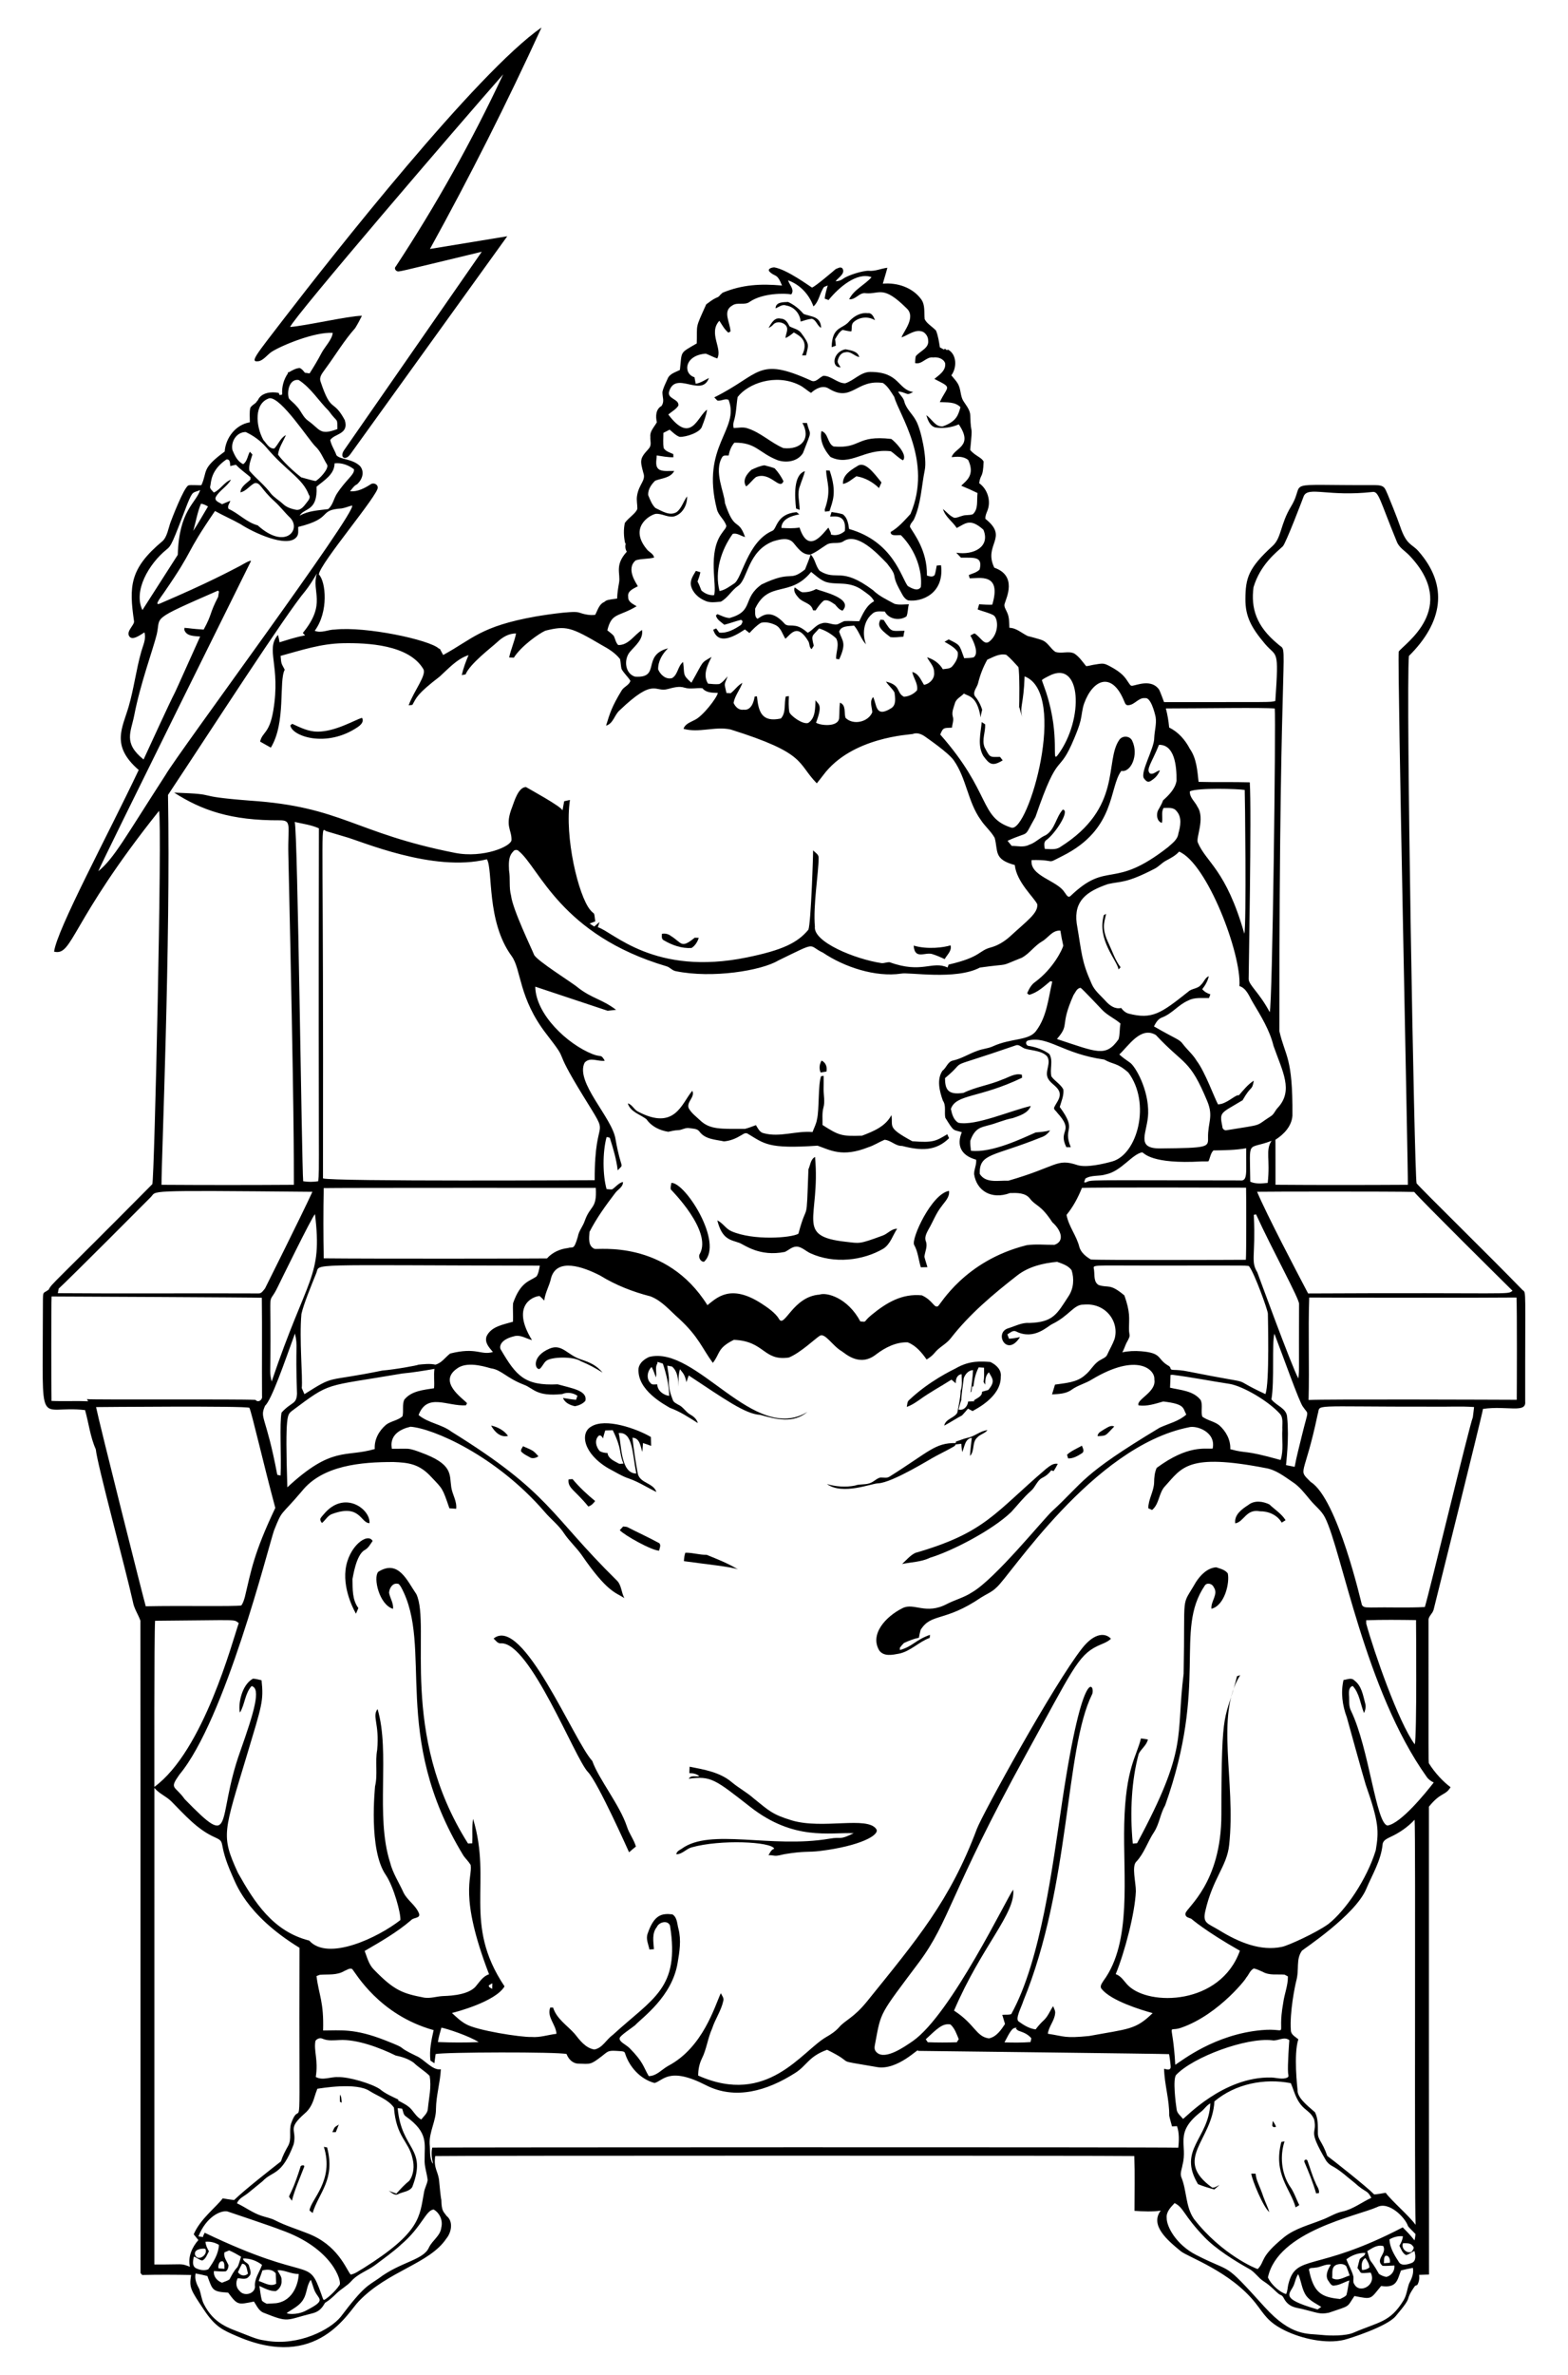 <?xml version="1.0" encoding="UTF-8"?>
<!DOCTYPE svg  PUBLIC '-//W3C//DTD SVG 1.1//EN'  'http://www.w3.org/Graphics/SVG/1.1/DTD/svg11.dtd'>
<svg enable-background="new 0 0 1082 1638" version="1.1" viewBox="0 0 1082 1638" xml:space="preserve" xmlns="http://www.w3.org/2000/svg">

	<path d="m542.47 210.72c5.522 0.827 9.582 5.599 10.014 11.092 2.521-0.798 5.06-1.655 7.706-1.943 3.242 0.895 3.598 4.849 6.417 6.234-0.319-8.318-7.18-7.461-12.16-9.62-2.925-3.425-6.484-6.282-10.582-8.196-3.261 0.144-8.6-0.077-8.696 4.416 2.337-0.925 4.627-3.051 7.301-1.983z"/>
	<path d="m542.43 224.7c1.885 2.597-0.327 5.657-0.395 8.475 2.145-0.924 3.964-2.386 5.753-3.867 3.953 2.261 10.676 5.663 5.667 15.806 0.693 0 2.068 0 2.751-0.01 1.541-7.248 2.911-6.985-3.396-15.46-1.924-2.617-5.31-3.05-7.966-4.521-1.241-2.54-2.799-5.272-6.022-5.32-4.329-1.26-6.686 3.281-8.475 6.378 1.126-0.462 2.136-1.154 2.982-2.03 2.194-2.885 7.091-2.164 9.101 0.549z"/>
	<path d="m576.24 234c1.443-2.347 2.713-5.022 5.204-6.465 2.001 0.366 3.973 0.991 6.042 1.049 0.51-2.116-0.25-4.791 1.529-6.407 4.06-3.627 10.14-4.156 14.777-1.28-0.818-2.213-2.155-5.31-5.031-4.868-4.791-0.606-9.254 1.924-12.458 5.281-4.804 6.096-12.076 3.336-12.41 18.144 0.952-0.337 1.905-0.664 2.876-1-0.154-1.491-0.26-2.982-0.529-4.454z"/>
	<path d="m583.34 242.99c3.704-0.952 6.176 2.636 9.572 3.3-0.914-4.108-6.041-4.656-9.485-5.378-8.433 1.545-10.271 12.487-3.357 12.487-0.693-1.395-2.03-2.588-2.068-4.204 0.451-2.809 2.173-5.974 5.338-6.205z"/>
	<path d="m486.44 414.32c3.377 1.684 7.311 0.962 10.919 0.702 4.868-2.559 7.465-7.869 11.977-10.919 6.716-4.453 6.52-23.937 24.166-30.727 4.483-1.328 10.448-3.088 14.017 1.068 3.069 3.646 6.234 8.475 11.698 8.062 4.088-1.655 7.504-4.493 11.217-6.811 3.617-2.251 8.418 0 11.891-2.54 9.296-5.819 22.519 7.933 29.813 15.536 8.278 10.496 2.169 6.135 8.773 18.221 1.559 2.626 2.655 5.916 5.714 7.196 9.374 1.31 25.159-4.721 22.732-24.243-1 0.077-1.991 0.154-2.973 0.241-0.452 2.155-0.683 4.377-1.395 6.474-1.346 1.76-3.636 0.914-5.368 0.394 0.318-17.39-9.109-28.948-11.688-33.507-0.116-2.136 1.914-3.531 2.78-5.32 4.887-10.698 5.118-22.646 7.436-34.007 1.63-7.797-2.505-27.996-6.176-34.209-2.405-4.483-6.657-7.898-7.956-12.978-0.616-2.713-2.953-4.435-4.252-6.782 2.174-0.212 4.108 0.875 6.128 1.501 1.549 0.404 2.915-0.741 4.281-1.289-10.777-1.614-9.222-13.843-29.572-13.843-6.744 0-11.304 5.984-17.393 7.85-5.407-0.019-9.543-5.176-15.017-5.195-2.867 1.097-5.31 5.137-8.658 3.242-37.153-16.79-34.568-4.205-66.639 11.64 0.519 0.539 1.549 1.626 2.068 2.165 2.568 0.664 5.378-1.712 7.811-0.414 7.961 20.63-19.348 31.454-8.081 75.393 1.039 4.406 5.272 7.138 6.503 11.486-0.183 1.847-1.876 3.088-2.751 4.637-10.551 13.765-3.413 36.773-5.714 43.185-3.251 0.25-6.34-1.116-8.725-3.252-0.847-2.088-1.597-4.204-2.674-6.176 0.799-2.097 1.539-4.223 1.962-6.426-0.77-0.231-2.309-0.693-3.078-0.924-1.77 3.05-4.117 6.253-3.454 9.995 1.068 4.917 5.166 8.679 9.678 10.574zm19.135-46.052c2.982-0.914 5.714 1.51 8.562 2.136-4.781-13.559-7.136-3.029-13.892-23.425-0.276-7.159-7.953-21.818-1.847-31.756 0.981-1.52 2.934-0.895 4.445-1.058 0.52-3.242 1.76-6.301 3.896-8.822 14.995-0.225 16.783 6.929 29.697 12.016 6.109 2.155 14.074 1.02 17.663-4.887 6.799-17.578 4.977-10.995 2.79-20.683-1.068-0.019-2.126-0.038-3.175-0.048 6.078 10.844-0.903 18.707-13.16 17.345-8.658-3.713-15.613-10.736-24.675-13.622-3.117-1.135-6.426-0.308-9.62-0.221-0.385-1.559-0.356-3.175 0.154-4.695 1.683-5.406 1.683-11.131 2.578-16.672 7.135-9.374 25.956-16.288 42.223-8.475 3.117 1.395 5.531 3.867 8.427 5.599 3.223-2.944 8.139-5.637 12.323-2.925 15.949 9.728 18.823-6.693 37.336-3.906 3.463 2.309 5.561 6.215 7.802 9.649 3.144 11.938 26.705 44.289 11.15 80.732-4.175 4.502-8.273 9.322-13.68 12.4-0.039 3.309 4.945 1.895 7.148 2.222 10.378 10.414 14.855 24.924 13.718 35.739-2.107 3.357-6.455 0.779-9.014-0.673-4.523-5.87-10.072-30.716-40.51-39.375-0.51-3.627-1.164-7.927-4.396-10.159-2.52-0.75-5.128-1.164-7.715-1.53-0.346 1.049-0.664 2.107-0.981 3.175 3.391-0.093 11.452-1.737 10.178 9.899-2.569 2.367-6.215 3.55-9.62 2.424l-0.048-1.058c-0.558-1.231-1.097-2.472-1.655-3.685-3.029 2.728-13.547 19.718-19.962-0.058-4.146 0.741-8.36 0.481-12.535 0.269 0.173-6.282 7.263-8.418 12.381-9.332-0.481-0.385-1.424-1.164-1.895-1.549-14.215 1.222-13.484 11.865-16.807 12.91-17.125 7.544-20.809 32.916-26.244 36.287-3.175 2.049-6.292 4.512-10.092 5.214-3.573-13.55 1.11-28.296 9.052-39.402z"/>
	<path d="m614.69 311.25c2.915 1.924 5.262 4.647 8.418 6.253 3.628-3.963-6.105-13.448-8.081-14.738-24.565-2.817-20.581 6.849-39.779 5.195-4.387-2.107-3.54-9.178-8.398-10.649-1.453 6.532 1.953 13.132 6.205 17.865 14.023 6.909 23.161-6.118 41.635-3.926z"/>
	<path d="m591.37 321.63c-4.435 2.646-10.111 6.263-9.659 12.16 3.579-0.693 6.263-3.367 9.226-5.281 5.945 0.933 11.333 3.973 15.623 8.139 0.539-1.299 1.116-2.578 1.703-3.858-5.796-7.336-11.795-15.103-16.893-11.16z"/>
	<path d="m521.71 329.03c9.842-4.085 16.397 9.583 18.923 2.857-1.597-3.223-3.636-6.253-6.099-8.87-2.299-0.866-4.695-1.482-7.071-2.078-3.078 0.452-6.032 1.732-8.841 3.05-3.204 2.742-6.58 7.282-3.761 11.506 2.625-1.799 4.309-4.589 6.849-6.465z"/>
	<path d="m570.07 324.45c0.282 8.319 3.911 13.206-0.971 26.984 0.048 0.375 0.144 1.116 0.183 1.482 1.039-0.144 2.087-0.289 3.146-0.414 2.023-6.646 5.333-12.644 0.077-27.927-0.617-0.029-1.829-0.096-2.435-0.125z"/>
	<path d="m551.8 351.69c0-5.599-2.01-11.419 0.337-16.854 1.001-3.319 2.521-6.465 3.29-9.851-8.077 2.528-7.019 17.641-6.099 25.772 0.625 0.231 1.857 0.702 2.472 0.933z"/>
	<path d="m617.18 416.47c-5.089-2.819-10.524-5.262-14.738-9.38-22.409-16.758-24.856-5.891-36.749-13.314-2.973-3.242-3.088-8.235-6.292-11.333-1.077 3.521-2.568 6.898-3.896 10.332-11.42 9.088-8.198-0.069-29.976 10.342-13.632 9.767-4.941 18.276-22.021 23.156-3.03-0.106-5.686-1.616-8.447-2.665-0.26 0.221-0.789 0.645-1.048 0.866 0.635 3.002 3.646 4.57 5.791 6.446 3.848-0.981 7.581-2.415 11.438-3.367 2.02 0.606 0.76 2.338 0.086 3.473-4.454 2.973-9.447 5.878-15.017 5.31-0.712-0.962-1.414-1.914-2.097-2.867-0.693 0.289-1.376 0.577-2.059 0.875 3.238 10.346 13.244 5.597 21.876-0.202 1.049 0.808 2.088 1.645 3.126 2.492 2.415-2.588 4.887-5.233 7.966-7.052 3.348-0.837 7.023 0.077 10.063 1.568 3.723 1.857 4.714 6.138 6.753 9.409 3.568-2.715 8.028-11.325 15.777 1.635 1.106 1.732 0.539 4.252 2.318 5.57 0.375-0.596 1.135-1.799 1.51-2.405-2.025-7.93-0.963-6.306 3.675-11.891 4.358 1.337 8.379 3.723 11.737 6.801 2.511 4.473-0.231 9.447 0.019 14.161 0.529 0.087 1.578 0.26 2.107 0.346 5.352-11.609 2.056-12.59 0-19.029 1.164-4.31 6.715-3.713 10.255-4.252 3.453 3.887 4.666 9.216 8.273 12.958-2.703-7.003-1.828-16.008 4.252-21.02 2.241-2.367 5.81-1.578 8.726-1.607 2.722 5.358 10.255 6.561 14.94 3.309 1.087-2.607 0.846-5.609 1.635-8.321-3.316-7e-3 -6.751 0.618-9.983-0.344zm-24.262 12.025c-3.444 0.01-6.878-0.318-10.313-0.087-1.712 0.635-3.223 1.712-4.954 2.29-3.569 0.51-6.994-2.078-10.544-0.731-4.021 0.856-6.186 4.685-9.707 6.474-2.79-2.319-5.859-4.714-9.649-4.877-2.232-0.346-5.041 0.462-6.58-1.655-10.002-10.909-15.92-4.372-18.461-3.117-2.27-1.385-1.433-4.733-1.607-7.013 9.345-19.661 24.006-7.354 38.634-25.301 3.146 2.472 6.109 5.349 9.909 6.83 7.597 2.543 16.22-1.037 25.782 5.974 2.877 2.116 6.157 4.04 7.764 7.408-5.387 2.877-7.725 8.62-10.274 13.805z"/>
	<path d="m563.11 406.3c-2.944 1.684-6.263 2.328-9.62 2.184-1.914-0.75-3.406-2.261-5.118-3.319-1.125 2.694 1.01 5.243 2.684 7.157 2.905 3.492 8.85 3.463 9.918 8.591 0.462 0.038 1.376 0.106 1.828 0.135 1.683-2.444 3.348-4.983 5.733-6.821 2.915-0.904 5.407 1.337 7.725 2.771 1.453 1.712 2.828 3.569 5.128 4.204 8.112-8.609-15.153-13.436-18.278-14.902z"/>
	<path d="m609.77 427.6c-0.558-0.058-1.683-0.154-2.242-0.212-1.935 3.913-1.16 6.073 6.84 12.035 2.992 0.471 6.022-0.115 9.024-0.269 0.154-1.385 0.443-2.742 0.779-4.079-9.707 0.105-8.759 1.315-14.401-7.475z"/>
	<path d="m679.8 499.6c-0.587-0.385-1.78-1.145-2.367-1.53-0.721 7.686-3.059 16.229 1.106 23.338 4.262 5.869 6.285 7.373 13.372 3.059-0.462-0.606-1.395-1.809-1.857-2.405-7.338 0.174-6.837 0.553-10.64-6.619-2.077-5.127 0.722-10.572 0.386-15.843z"/>
	<path d="m246.96 501.43c3.703-2.523 3.847-4.922 2.792-6.317-5.071 1.531-18.167 9.489-30.518 9.539-6.351 0.025-11.949-2.789-17.585-5.396-0.327 0.26-0.962 0.77-1.28 1.029 0.804 7.407 24.811 15.986 46.591 1.145z"/>
	<path d="m763.27 630.36c-0.385 0.192-1.164 0.587-1.549 0.779-4.917 17.173 9.131 31.134 10.13 37.528 0.452-0.51 0.924-1.01 1.405-1.501-3.723-4.8-5.522-10.659-8.081-16.075-5.192-10.863-3.264-14.373-1.905-20.731z"/>
	<path d="m458.08 648.58c5.753 3.386 12.352 5.705 19.105 5.291 2.463-1.52 4.156-4.252 4.983-7.003-1.443-0.07-0.874-0.05-2.761-0.096-9.613 7.772-8.658 3.66-16.354-1.126-1.809-1.433-4.021-1.982-6.282-1.558-0.057 1.577-0.49 3.655 1.309 4.492z"/>
	<path d="m643.74 658.22c2.8 0.875 5.484 2.078 8.148 3.328 1.635-3.011 5.108-5.724 4.031-9.505-4.375 1.454-15.906 3.025-25.426 0.183 0.665 10.274 8.268 3.95 13.247 5.994z"/>
	<path d="m570.31 739.09c0.577-3.117-0.404-6.138-3.367-7.561-1.52 2.54-1.828 5.455-0.693 8.216 1.347-0.213 2.703-0.434 4.06-0.655z"/>
	<path d="m446.09 771.99c3.444 5.002 9.177 7.725 15.027 8.649 2.232-0.471 4.454-1.049 6.763-1.097 2.645-0.058 5.012-1.895 7.696-1.443 2.511 0.5 5.599 0.135 7.215 2.569 3.925 5.224 10.957 5.339 16.806 6.599 3.944-0.327 7.744-1.741 11.111-3.81 1.616-0.693 3.203-2.511 5.108-1.578 11.705 6.961 13.871 10.733 48.341 8.35 8.718 3.037 17.024 8.228 34.93 1.116 3.973-1.241 7.465-3.598 11.284-5.185 4.396 0.279 7.562 4.416 12.121 4.242 13.172 3.408 23.316 3.602 32.42-5.33-0.308-0.683-0.933-2.039-1.241-2.722-7.758 4.59-9.416 6.002-24.156 4.82-17.831-9.686-13.082-9.881-14.392-18.047-4.031 7.869-12.497 11.246-20.289 14.219-14.139 0.519-16.049-0.213-27.254-7.379 0.106-4.04-0.443-8.148 0.654-12.093 1.145-4.117 0.058-8.35 0.096-12.525-0.01-3.098 0.116-6.186 0.039-9.274-0.443 0.048-1.308 0.154-1.741 0.202-2.179 5.346-1.241 23.437-2.847 29.717-0.471 3.127-2.001 5.916-3.098 8.841-11.294-1.02-22.569 3.858-33.738 0.798-2.819-0.587-3.906-3.425-5.33-5.56-2.482 0.923-4.954 1.914-7.533 2.559-16.33 0-24.191 0.684-31.015-5.926-2.78-2.636-6.061-4.974-7.879-8.427-1.53-4.358 4.598-7.533 2.549-11.9-7.314 8.368-11.754 27.987-37.605 14.286-2.713-1.395-3.877-4.81-6.917-5.599 1.774 5.907 8.498 7.552 12.875 10.928z"/>
	<path d="m583.82 856.54c-35.674-3.916-17.548-15.985-21.391-58.537-3.127 1.626-3.242 5.609-4.569 8.514-1.508 41.141-0.459 20.103-6.908 44.435-4.645 2.85-31.021 4.971-46.321-1.751-3.81-1.674-5.849-5.685-9.63-7.427 3.309 13.426 9.347 13.357 15.232 15.509 3.315 1.212 13.84 9.789 31.416 6.213 2.597-1.241 4.849-3.579 7.889-3.656 3.389-0.086 6.667 3.208 9.575 4.544 16.505 7.584 36.469 5.068 50.416-3.102 4.906-3.146 6.455-9.12 9.534-13.747-3.973-0.077-6.455 3.463-9.948 4.695-16.695 6.153-15.767 5.356-25.295 4.31z"/>
	<path d="m463.31 815.87c-0.221 1.482-0.798 3.03-0.385 4.56 0.855 1 28.444 28.602 20.077 44.253-1.51 2.059 0.298 5.83 2.857 5.58 13.788-12.737-12.9-54.653-22.549-54.393z"/>
	<path d="m630.8 858.64c2.694 4.752 3.03 10.332 4.608 15.479 1.52-0.029 3.04-0.067 4.57-0.096-0.654-2.405-1.53-4.752-2.097-7.177 0.337-3.463 2.289-6.936 1.087-10.419-1.27-2.896 0.375-5.859 1.703-8.389 3.117-5.224 5.166-11.102 8.985-15.892 2.289-3.29 5.811-6.33 5.214-10.736-12.07 1.991-26.26 33.194-24.07 37.23z"/>
	<path d="m400.58 937.56c-9.112-3.018-12.867-10.975-21.372-7.343-12.14 5.183-10.227 13.93-7.286 14.066 1.451 0.067 3.422-4.705 5.062-5.658 3.216-2.753 18.751-3.274 23.858 0.289 5.233 2.165 10.226 4.791 14.988 7.86-4.364-5.204-8.884-7.105-15.25-9.214z"/>
	<path d="m476.32 975.69c-3.175-1.799-4.897-5.349-8.293-6.811-1.424-0.895-3.242-1.607-3.781-3.348-1.693-4.146-2.944-8.601-2.694-13.112 0.221-3.55-0.827-6.984-1.097-10.486 0.827 0.164 2.492 0.491 3.329 0.654 3.935 3.531 4.252 8.985 4.483 13.901-0.106-4.04-0.192-8.139 0.924-12.064 2.168 2.747 3.364 3.641 4.492 8.927 0.491-1.568 1.001-3.117 1.568-4.637 23.885 15.737 38.967 26.721 49.38 27.187 11.165 3.107 22.717 6.133 32.583-2.067-36.849 22.727-76.606-46.246-109.33-37.866-3.28 1.501-6.561 3.964-7.234 7.744-1.389 15.233 18.205 25.209 21.578 27.331 6.955 2.511 13.112 6.59 19.308 10.524-0.74-2.722-2.847-4.569-5.213-5.877zm-22.752-20.77c-1.549-0.231-3.598 0.606-4.646-0.943-3.117-2.982-2.28-8.36 0.741-11.121 1.241 2.27 2.03 4.752 2.953 7.177 0.866-3.088-0.914-6.907 1.029-9.543l0.039-1.126c1.251 0.346 2.501 0.77 3.742 1.222 2.395 7.177 4.175 14.632 4.367 22.222-3.905-0.471-8.215-3.617-8.225-7.888z"/>
	<path d="m656.55 951.61c1.01 0.789 2.011 1.626 3.002 2.492-0.135-2.819 0.779-5.859 4.011-6.253 0.058 3.81 0.625 7.744-0.683 11.429-0.087 5.147-1.405 10.111-2.29 15.161-2.232 3.781-8.081 4.175-9.024 8.889 4.175-2.203 8.091-4.858 12.276-7.052 1.453-1.491 2.771-3.088 4.117-4.666 1.058 0.539 2.126 1.097 3.204 1.674 1-0.843 19.763-9.326 19.423-23.781 0.635-4.724-3.338-8.293-7.234-10.091-5.651-0.37-14.096-1.311-23.877 4.425-2.479 1.304-18.135 8.605-32.15 21.857-1.414 1.135-1.212 3.088-1.597 4.695 3.088-1.01 5.801-2.857 8.466-4.666 7.108-5.234 14.939-9.361 22.356-14.113zm14.882-6.58c-0.192 5.166-1.077 10.284-1.664 15.411 0.154-0.164 0.452-0.51 0.606-0.673 0.144-1.164 0.26-2.328 0.404-3.454l0.972-0.019c0.423-4.57 1.443-9.072 3.598-13.16 0.923 0.058 2.771 0.164 3.694 0.221 0.029 3.281 0.193 6.599-0.327 9.87 0.366 0.596 0.741 1.203 1.106 1.828 0.048-3.059 0.096-6.32 2.568-8.504 2.35 4.358 4.684 6.135-0.433 12.179-1.443 0.375-2.886 0.779-4.31 1.212 0.173 3.415-3.636 4.32-5.753 6.138l0.722 0.443c-1.539 0.019-3.059 0.067-4.589 0.173-0.193 3.232-3.165 6.58-6.609 5.503 3.868-14.681 0.077 4.282 3.627-21.645 1.001-2.705 3.262-5.446 6.388-5.523z"/>
	<path d="m452.96 1029.1c-2.116-6.33-11.121-5.936-12.804-12.487-1.558-8.254-2.828-16.585-3.723-24.945 5.118 0.154 5.512 6.042 6.811 9.813 0.135-2.049 0.279-4.098 0.462-6.128 1.895 0.568 3.761 1.241 5.618 1.943-0.096-2.059-0.164-4.108-0.193-6.147-9.952-5.826-31.446-13.334-41.174-7.157-7.738 4.233-5.713 18.487 11.9 28.832 4.733 2.444 9.216 5.416 14.325 7.052 6.618 2.336 12.496 6.194 18.778 9.224zm-26.561-19.932c-2.896-1.616-6.715-3.223-7.186-6.955-1.838-0.048-3.627-0.385-5.253-1.231-2.694-2.819-3.992-7.927-0.673-10.794 1.481-0.519 2.145 0.904 2.857 1.934 0.356-1.866 0.943-3.675 1.51-5.474 1.722-0.077 3.454-0.115 5.185-0.154 6.701 13.752 4.03 14.937 7.388 23.012-1.289 0.027-2.703 0.518-3.828-0.338zm0.5-20.713c9.839-0.924 9.381 13.804 12.169 27.908-11.018-0.056-10.073-20.188-12.169-27.908z"/>
	<path d="m338.88 983.27c2.29 4.175 6.388 8.485 11.679 7.138-2.655-3.781-7.215-6.224-11.679-7.138z"/>
	<path d="m768.89 983.91c-2.54-1.174-4.771 0.847-6.907 1.934-1.809 1.299-4.464 2.136-4.599 4.733 6.48-0.274 5.108-0.156 11.506-6.667z"/>
	<path d="m606.16 1023.1c9.929-0.565 36.295-17.139 39.673-18.807 14.022-7.277 13.43-6.974 13.449-7.975 1.337-0.144 2.684-0.327 4.04-0.481 0.173 1.895 0.365 3.81 0.635 5.724 1.712-3.511 1.809-9.245 6.638-9.813-0.452 4.146-1.039 8.302-1.222 12.487 3.386-3.511 1.203-9.466 5.012-12.747 1.953-2.251 5.185-2.703 7.032-5.051-5.099 0.471-8.937 4.473-13.92 5.32-2.665 0.625-5.175 1.741-7.783 2.54-0.058 0.26-0.163 0.77-0.221 1.029-14.41-0.155-18.391 6.048-45.6 23.117-1.895 1.308-4.175 0.587-6.282 0.654-2.405 0.5-4.108 2.424-6.272 3.444-3.54 1.886-7.754 0.779-11.448 2.145-6.397 1.26-13.064 0.741-19.298-1.077 11.038 7.891 30.742-0.499 35.567-0.509z"/>
	<path d="m746.71 1002.3c1.876-1.376 0.404-3.492-0.135-5.147-3.473 1.991-7.273 3.492-10.265 6.224 0.183 0.645 0.558 1.924 0.741 2.569 3.56 0.154 6.764-1.808 9.659-3.646z"/>
	<path d="m360.92 997.54c-0.52 1.116-1.674 2.184-1.357 3.54 1.818 2.078 4.454 3.107 6.782 4.473 1.847 0.539 3.656-0.039 5.214-1.068-3.588-4.046-3.65-3.927-10.639-6.945z"/>
	<path d="m631.62 1071.1c-3.588 1.751-6.205 4.993-9.12 7.667 6.445-1.357 13.276-1.366 19.288-4.339 14.581-4.354 42.752-18.749 56.056-31.564 4.454-4.858 8.524-10.101 13.497-14.459 3.213-2.636 4.223-7.379 8.138-9.206 2.367-1.174 4.396-2.886 5.907-5.041 0.423 0.125 1.26 0.375 1.674 0.5 1.049-1.607 2.03-3.252 2.867-4.974-3.175-0.635-5.647 1.597-7.975 3.348-35.776 30.587-42.057 44.131-90.332 58.068z"/>
	<path d="m395.08 1020.2c-0.914 0.077-1.828 0.115-2.742 0.202-0.767 6.065 4.364 7.261 13.632 18.711 2.03-0.625 3.511-2.116 4.695-3.8-5.638-4.579-10.91-9.553-15.585-15.113z"/>
	<path d="m254.97 1050.6c0.823-9.547-17.282-23.294-31.541-6.166-0.645 0.775-2.387 2.503-2.453 3.546-0.024 0.375 0.77 2.974 1.593 2.207 2.251-2.097 3.839-5.118 6.965-6.042 19.121-6.906 19.192 6.339 25.436 6.455z"/>
	<path d="m875.98 1037.7c-4.483-2.242-10.496-3.03-14.622 0.385-4.377 2.79-9.841 6.753-8.966 12.65 6.137-1.099 7.441-10.131 16.96-8.331 5.965-0.077 12.016 2.501 15.094 7.812 0.664-0.414 2.001-1.241 2.665-1.655-2.761-4.483-7.408-7.273-11.131-10.861z"/>
	<path d="m432.66 1053.2c-0.895-0.154-1.78-0.25-2.665-0.308-0.77 0.846-1.539 1.693-2.319 2.549 3.099 3.465 22.054 14.08 27.196 14.132 0.164-1.703 1.453-3.646 0.087-5.147-7.301-3.991-14.892-7.435-22.299-11.226z"/>
	<path d="m238.46 1082.7c-1.828 15.385 7.182 30.334 7.182 30.334 0.548-1.299 1.106-2.597 1.655-3.877-4.339-5.705-3.935-13.285-4.06-20.068 0.309-1.082 2.391-16.723 8.446-19.952 2.502-1.369 3.84-3.994 5.438-6.254-3.356-6.147-16.743 3.672-18.661 19.817z"/>
	<path d="m472.91 1071c-0.654 1.866-0.876 3.829-0.962 5.81 12.937 1.839 33.665 3.936 37.403 5.753-6.84-4.194-14.353-7.148-21.77-10.14-4.965 0.117-9.717-1.567-14.671-1.423z"/>
	<path d="m408.7 1214.6c-12.64-13.585-47.974-100.76-68.082-84.436 1.501 1.347 2.742 3.559 5.07 3.319 19.968-1.092 51.17 79.792 60.068 88.813 6.996 7.359 27.852 54.288 28.331 55.306 1.558-1.356 3.126-2.693 4.723-3.983-1.424-4.858-4.666-8.879-6.176-13.689-4.952-15-19.483-32.747-23.934-45.33z"/>
	<path d="m546.33 1255.6c-13.422-4.088-15.614-6.592-26.08-15.017-4.791-4.291-10.544-7.302-15.45-11.448-8.091-6.792-18.884-8.591-28.937-10.553-0.067 1.453-0.125 2.934-0.183 4.425 2.492 0.01 4.964 0.491 6.946 2.097-2.472 0.52-5.849-0.923-7.35 1.77 15.429-2.072 18.1 0.437 42.597 19.556 29.92 23.351 54.508 17.325 71.219 18.021-10.651 5.198-7.798 2.183-16.816 3.8-40.345 6.863-82.16-7.602-101.96 6.974-1.549 0.924-3.358 1.761-3.656 3.771 4.156 0 6.802-3.752 10.601-4.781 19.882-5.581 54.976-3.964 57.019 0.914-2.136 0.673-3.021 2.867-4.041 4.656 0.28-0.491 3.712 0.119 4.262 0.184 2.211 0.261 4.765-0.709 6.952-1.078 13.408-2.257 16.402-1.213 24.08-2.148 28.113-3.422 41.856-11.116 39.144-15.125-6.208-9.177-36.989 0.388-58.343-6.018z"/>
	<path d="m235.8 1450.3c-0.213-2.827-0.152-3.956-1.222-5.541-0.077 1.616-0.058 3.271-0.029 4.935 0.318 0.153 0.943 0.452 1.251 0.606z"/>
	<path d="m877.92 1466.2c0.529 1.048 1.404 1.289 2.617 0.721-0.548-1.462-1.347-2.809-2.319-3.992-0.105 1.068-0.211 2.165-0.298 3.271z"/>
	<path d="m233.8 1465.4c-3.449 2.156-2.701 1.503-4.454 5.272 0.597-0.01 1.78-0.029 2.376-0.038 0.674-1.77 1.385-3.512 2.078-5.234z"/>
	<path d="m886.39 1477c-0.548 0.096-1.645 0.298-2.193 0.395-5.832 22.165 6.42 32.399 9.841 45.138 0.635-0.395 1.905-1.183 2.54-1.587-2.251-4.377-3.675-9.206-6.667-13.17-5.724-9.063-6.792-20.655-3.521-30.776z"/>
	<path d="m213.6 1524.7c0.539 0.433 1.607 1.299 2.136 1.732 4.188-14.133 15.844-22.85 9.986-45.234-0.558-0.106-1.674-0.318-2.232-0.423 7.347 23.467-9.275 36.488-9.89 43.925z"/>
	<path d="m900.1 1491.2c3.011 7.09 5.974 14.257 8.091 21.694 0.481-0.058 1.453-0.154 1.943-0.212 0.471-2.751-1.616-4.848-2.434-7.282-2.203-4.81-3.607-9.918-5.406-14.853-0.357-1.646-2.781-0.982-2.194 0.653z"/>
	<path d="m207.29 1494.8c-7.989 25.323-9.56 17.559-5.859 23.156 2.011-7.994 5.474-15.517 8.379-23.165 1.011-1.858-2.645-1.53-2.52 9e-3z"/>
	<path d="m872.02 1515.9c-3.051-9.194-5.189-11.619-5.559-16.59-0.75-0.019-2.251-0.058-3.002-0.077 0.459 4.53 8.554 23.729 12.448 26.532-1.048-3.396-2.694-6.551-3.858-9.89-8e-3 8e-3 -0.021 0.018-0.029 0.025z"/>
	<path d="m1050.8 889.94c-23.504-24.206-69.425-69.119-73.295-73.755-1.48-5.92-7.485-339.58-5.283-363.73 23.015-22.827 27.876-48.16 6.454-72.414-4.372-4.95-8.09-3.866-12.474-16.86-2.085-6.18-8.123-20.988-8.576-21.988-2.138-4.713-2.061-6.597-9.083-6.574-67.011 0.225-46.596-3.526-57.61 14.633-7.636 12.589-6.485 21.573-12.788 27.327-16.766 15.306-18.657 22.156-18.752 36.611-0.08 12.131 4.17 19.828 13.428 30.824 8.289 9.846 9.775 2.185 7.215 39.51-4.388 0.998 0.138 0.658-76.781 0.766 0.01 0-2.865-7.797-3.376-8.554-5.159-7.642-15.582-3.108-18.343-2.759-1.611 0.39-2.181-1.461-3.002-2.422-2.208-3.369-4.175-6.499-12.623-10.979-4.518-2.396-4.824-2.088-11.672-0.973-0.549 0.089-4.561 1.115-4.813 0.805-2.471-3.042-4.733-6.414-8.045-8.605-4.143-2.071-8.945 0.37-13.198-1.211-3.212-2.181-4.923-6.124-8.535-7.815-2.307-1.048-11.285-3.291-10.426-3.042-4.223-1.991-7.735-5.603-12.688-5.703-0.18-3.602 0.01-7.384-1.621-10.697-0.781-2.001-2.492-4.002-1.541-6.254 0.983-3.538 8.767-18.975-7.254-24.505-7.789-16.115 10.388-20.631-6.144-33.691-0.18-2.071 0.71-3.932 1.451-5.794 2.552-6.614 0.02-14.749-5.754-18.812 1.004-6.919 2.649-2.936 3.072-14.889-1.331-2.927-6.006-3.989-9.256-8.045 1.977-20.239 0.478-7.921 0.06-23.574 0-3.752-2.532-6.694-4.443-9.666-2.161-2.992-1.991-6.864-3.162-10.226-0.934-3.082-3.382-5.379-5.453-7.995 3.852-5.153 3.903-14.359-2.281-17.731l-0.82 0.35c-0.35-0.24-1.041-0.73-1.381-0.971l-0.64 0.59c-0.823-0.431-1.784-0.949-2.802-1.531-0.64-3.932-1.171-7.905-2.692-11.617-3.447-3.447-6.24-4.704-7.795-7.825-0.53-4.583 0.49-9.686-2.401-13.698-5.964-8.215-16.62-11.667-26.476-10.767 0.971-3.682 2.221-7.294 3.122-10.997-4.343 0.52-8.465 2.552-12.908 2.091-4.019-0.143-14.302 3.039-17.621 5.503-1.521 1.131-3.342 1.691-5.213 1.741 1.901-2.642 7.204-5.473 4.603-9.046-1.481-1.141-3.082 0.15-4.523 0.63-1.473 1.303-14.28 12.203-16.33 12.738-1.671-0.872-17.318-12.561-26.196-13.949-1.391 0.12-4.643 0.861-3.302 2.792 4.038 4.247 5.222 0.703 8.795 9.766-14.802-1.33-27.463-0.637-41.025 4.963-0.42 0.38-1.231 1.151-1.651 1.521-0.62 0.961-1.561 1.651-2.662 1.951-2.542 1.131-4.713 2.942-6.964 4.543-7.897 17.512-6.112 12.908-6.544 26.956-12.185 7.079-10.067 5.067-11.627 18.311-3.062 1.571-7.084 2.542-8.475 6.064-1.321 2.992-2.922 5.934-3.582 9.166-0.014 3.915 1.549 6.182-0.56 9.556-4.122 2.271-4.203 7.254-3.282 11.307-2.151 3.668-4.897 6.291-4.483 9.946-0.238 3.571 1.325 5.764-1.551 8.755-5.852 6.3-5.528 7.796-3.292 16.14 1.995 5.4-3.114 7.621-4.363 16.05-0.46 2.912 0.29 5.824 0.23 8.755-0.993 3.227-5.802 5.866-8.625 9.746-0.961 4.523-0.811 9.226 0.15 13.738l0.47 0.72c-0.6 1.601-0.22 3.962 0.74 5.393-8.618 9.433-4.193 15.032-5.353 21.443-0.66 3.602-1.231 7.214-1.341 10.877-6.012 0.804-7.303 0.908-8.835 2.361-3.642 1.491-4.583 5.724-6.304 8.875-3.872 0.51-7.665-0.42-11.317-1.641-4.445-1.494-28.905 2.62-29.908 2.802-38.04 6.815-43.218 15.404-63.669 26.536-0.74-1.421-1.501-2.822-2.271-4.223l-0.75-0.24c-6.457-6.046-50.455-15.386-71.654-13.088-4.713-0.05-9.326 2.752-13.959 0.841 9.653-13.008 7.74-33.839 2.842-38.854 0.782-7.707 41.676-55.515 40.655-60.077-0.16-2.341-3.202-3.392-4.943-2.071-4.173 2.702-9.046 5.253-14.159 4.773 4.586-6.052 3.598-3.237 5.924-5.944 2.882-3.162 3.902-7.975 0.931-11.447-5.418-5.159-13.485-4.339-16.23-7.394-1.261-3.582-3.572-6.794-4.313-10.536 2.884-4.561 13.086-3.802 10.036-13.758-8.246-15.305-9.225-4.046-16.73-26.646-1.181-3.542 1.781-6.284 3.522-8.975 6.824-9.236 12.698-19.192 20.352-27.787 1.721-2.762 3.272-5.633 4.693-8.565-9.251 0.107-39.126 6.986-49.55 7.735 2.543-6.806 117.48-140.75 147.02-174.23-21.503 45.908-46.318 90.265-74.185 132.62-0.971 0.75-0.4 2.461 0.71 2.992 1.664 0.795-1.363 1.137 58.706-13.258-31.649 45.588-63.299 91.186-94.948 136.77-3.456 4.96 0.697 7.824 4.243 2.892 36.092-50.111 72.184-100.23 108.29-150.35-17.791 2.922-35.572 5.844-53.352 8.765 27.557-49.941 53.252-100.92 77.007-152.78-44.864 31.158-144.23 157.25-177.43 200.41-19.946 25.966-24.195 30.659-17.871 29.788 3.302-0.46 6.314-4.733 9.106-6.514 7.116-4.516 29.804-13.832 42.086-13.028-0.32 4.493-5.623 9.806-7.775 13.999-2.492 4.773-5.273 9.396-8.175 13.949-0.706-0.105-3.259-0.461-3.252-0.46-1.041-1.261-2.041-2.712-3.652-3.282-2.642 0.23-5.053 1.621-7.314 2.932l-0.66 0.01-0.14 0.861c-2.772 4.012-4.233 9.116-3.902 13.989l-0.23 0.72c-0.4 0.04-1.201 0.1-1.601 0.12-0.14-0.35-0.42-1.061-0.56-1.421-4.983-1.041-12.077-0.28-14.379 5.023-0.53 0.56-1.001 1.151-1.411 1.801-1.331 1.051-2.882 1.931-3.782 3.412-0.78 3.282-0.29 6.694-0.35 10.036-9.696 1.571-16.68 10.626-17.361 20.172-16.372 12-11.669 13.412-16.01 23.054-0.24 0.55-7.835-0.36-9.126 0.36-3.194 1.784-11.243 22.721-12.207 25.325-1.421 3.852-2.391 10.376-5.703 13.148-22.515 18.832-23.021 30.996-19.502 55.134 0.38 2.602-5.453 6.764-3.382 10.256 2.071 3.482 7.575-0.71 10.546-2.552 1.351 4.543-0.971 8.935-2.161 13.228-3.542 12.468-5.083 25.406-8.685 37.843-4.337 14.959-12.52 27.082 6.904 43.837-21.259 44.921-56.434 110-58.396 125.32 13.065 3.134 10.729-19.771 72.414-97.119 2.312 10.139-3.192 254.3-4.633 257.48-69.71 70.336-69.257 68.311-71.507 72.759-4.658 3.528-3.847-0.629-4.012 14.759 0 85.65-4 64.375 29.108 68.332 2.552 8.985 3.562 18.461 7.405 27.017 1.01 10.519 20.589 82.507 25.596 105.15 0.801 4.703 3.632 8.675 5.193 13.028 0.12 149.98-0.01 300.01 0.07 450 0.29 0.34 0.881 1.011 1.171 1.351 11.249-0.266 22.501-0.215 33.751 1e-3 -1.452 8.825-0.373 10.163 8.874 24.058 7.832 11.768 12.879 13.909 23.177 18.329 55.339 23.753 76.036-16.645 83.679-24.287 20.05-20.967 48.755-25.782 60.387-43.226 3.502-4.153 4.993-11.867 0.16-15.599-2.106-3.126-3.451-3-3.622-11.147-0.389-1.168-1.351-10.929-1.471-12.568-0.516-7.075-4.003-8.726-2.752-17.591 5.722-0.332 464.24-0.386 482.4-0.01 0.45 12.578 0.11 25.195 0.13 37.793 5.994 0.39 12.158 0.75 18.101-0.16-7.525 10.085 4.37 20.249 13.908 28.053 4.726 3.867 34.353 14.004 51.453 35.653 6.159 7.795 8.292 13.081 20.347 18.985 11.606 5.685 28.33 9.405 40.741 6.47 3.775-0.893 29.536-9.093 35.649-16.297 13.522-15.98 4.93-8.841 13.398-20.943 0.39-0.16 1.181-0.49 1.571-0.65 1.231-2.121 1.571-4.543 1.231-6.934 2e-3 0 6.854-0.25 6.854-0.25-0.12-107.57-0.02-215.13-0.06-322.71 8.425-10.389 11.173-7.264 14.929-13.428-4.888-3.578-10.859-9.834-14.989-16.53-0.332-4.261-0.195 1.752-0.23-98.372-0.257-2.957 2.8-4.714 3.517-7.514 0.257-1.002 33.301-133.36 34.086-138.51 16.607-2.339 29.93 3.202 29.108-5.023-0.1-78.14 0.81-74.976-1.642-76.829zm-74.926-67.801c3.865 4.865 62.623 63.03 67.841 68.152-3.785 3.017 0.973 1.144-141.05 1.871-8.295-15.784-28.258-53.753-35.211-70.133 5.904-0.145 92.815-0.291 108.42 0.11zm-87.683 155.32c-0.34-6.234-7.595-7.845-10.837-12.268 2.178-12.672 0.186-38.44 2.041-45.278 5.399 13.889 17.426 47.947 19.752 50.431 4.116 6.154 3.898 0.622-0.8 19.922-1.671 7.154-3.672 14.239-4.963 21.483-1.991-0.42-3.982-0.831-5.964-1.191 0.01-0.999 2.325-18.03 0.771-33.099zm-3.312 8.625c-0.44 6.964 1.011 14.159-1.201 20.943-26.937-7.523-22.053-4.01-34.711-7.455 0.28-6.424-2.972-12.378-7.685-16.55-3.502-2.702-8.145-3.282-11.667-5.914-1.051-3.692 0.46-7.775-1.021-11.317-4.973-6.564-13.858-6.914-21.213-8.625 0.189-5.833 0.249-3.409 0.331-8.797 0.482 3e-3 0.963-0.028 1.44-0.1 13.258 1.684 26.372 4.306 39.594 6.315 9.378 1.72 26.452 11.806 34.291 20.382 2.813 2.973 1.592 7.426 1.842 11.118zm-105.83-69.915c0.062-7.133 0.981-10.899-3.168-22.652-10.235-8.6-10.899-4.903-17.731-7.164-3.512-2.021-2.752-6.664-3.172-10.066-0.269-4.304-5.428-3.311 41.317-3.345 69.676-0.05 65.032-0.242 65.814 0.758 3.497 4.473 12.869 30.247 12.789 32.446-0.036 1 1.281 48.515-1.718 55.423-28.186-13.062-0.83-5.115-52.642-15.449-10.403-2.198-12.377-0.202-12.877-2.464-0.269-1.22-1.345-1.581-2.272-2.179-7.017-4.528-3.592-8.282-18.067-9.457-4.342-0.352-8.742-0.168-13.003 0.772 0.556-0.123 2.439-5.461 2.857-6.224 3.745-6.829 1.818-4.123 1.873-10.399zm-425.07-4.51c-6.564 1.991-14.919 3.102-18.201 10.026-1.541 4.413 1.791 7.775 4.353 10.867-8.517 2.457-11.103-3.591-29.498 1.041-3.382 2.572-5.814 6.534-10.176 7.675-0.089 0.28-0.165 0.561-0.238 0.842 0.035-0.265 0.099-0.539 0.238-0.842-3.612-0.85-8.265-0.35-11.887 0.05 0.27 0.35-16.15 3.332-24.685 4.002-40.472 8.303-31.942 2.518-53.813 16.3-1.701-3.819-1.374-3.07-1.841-4.213 0.783-7.362-1.815-33.809-0.23-51.101 1.462-6.662 6.75-19.485 10.276-28.237 2.739-6.876-9.766-5.358 154.21-5.083-0.293 1.794-0.941 5.783-2.331 7.495-4.638 3.274-10.955 3.587-16.1 18.381-0.331 4.241 0.179 8.534-0.081 12.797zm-54.474 45.888c-7.194 1.151-15.74 1.771-20.583 7.975-1.491 3.542-0.3 7.615-1.161 11.327-3.192 2.962-7.965 3.272-11.397 5.904-4.863 4.133-8.205 10.196-7.755 16.71-20.364 5.984-29.219-2.444-60.327 26.406-1.673-51.827 0.218-49.861 2.962-52.552 27.679-20.621 21.267-16.525 76.387-25.946 6.836-0.607 15.395-2.002 22.172-3.189-0.631 4.392 0.103 8.922-0.298 13.365zm-105.89 60.196c-0.58-0.12-1.721-0.37-2.281-0.5-7.871-41.732-12.389-38.555-8.425-47.609 4.557-4.22 13.267-29.532 20.623-49.85 2.158 9.557 0.176 6.357 1.421 41.535-0.367 7.615-3.712 5.359-10.656 12.998-1.504 7.037-0.047 31.152-0.682 43.426zm-2.061-129.87c0.493-1.008 23.89-48.966 25.806-50.411 5.299 43.881-5.166 42.113-29.898 115.45-0.56-2.361-1.051-4.773-0.991-7.204 0.954-63.972-2.382-42.416 5.083-57.835zm11.827-320.93c5.583 1.291 11.437 2.031 16.68 4.393-0.448 238.98 0.538 234.7-0.49 243.42-3.432 0.54-6.924 0.55-10.356 0-1.022-11.814-3.768-241.47-5.834-247.81zm21.843 6.384s12.727 3.782 12.728 3.782c10.625 2.765 60.695 24.847 98.05 15.579 4.326 7.267-0.522 42.764 17.06 66.771 6.761 9.281 4.665 28.908 24.115 53.923 17.314 22.377 2.274 5.134 25.155 42.386 20.25 32.95 7.87 9.611 8.035 58.266-1.002 7e-3 -180.94 1.017-187.49-1.241 0 0 0.05-82.947 0.05-82.961 0-171.19-1.877-158.18 2.301-156.5zm-1.831 294.6c-0.31-16.13-0.33-32.29-0.01-48.42 8.989-0.248 183.64-0.165 187.74-0.16 0.871 14.769-3.736 11.732-7.605 22.704-1.271 3.832-4.153 6.974-4.803 11.037-2.841 9.748-3.415 6.549-6.784 7.745-5.493 0.63-10.767 2.972-14.479 7.154-6.071 0.136-122.04 0.295-154.06-0.06zm183.39-18.221c4.943-9.666 11.337-18.441 17.911-27.047 1.861-2.381 5.333-3.962 5.173-7.414-3.092 0.71-4.943 3.512-7.515 5.143-1.271 0.07-2.532-0.11-3.782-0.22-2.685-9.548-2.851-25.193-0.01-35.842 1.021 0.1 2.321-0.03 2.511 1.341 2.231 7.034 4.323 14.209 5.173 21.573 4.81-5.331 2.418 0.909-1.511-21.573-2.229-14.743-28.029-39.293-21.313-52.692 3.702-4.223 9.216-0.59 13.898-1.341-2.831-4.916-2.278-2.129-8.445-4.573-17.391-6.871-39.219-27.443-39.514-46.508 1e-3 0 49.949 16.62 49.951 16.62 1.941-0.19 3.882-0.4 5.823-0.65-10.02-7.557-16.377-7.615-26.476-15.459-2.918-2.73-28.526-18.552-30.158-22.584-1.362-3.627-14.733-31.089-15.85-40.775-1.551-5.693-0.41-11.637-1.401-17.401-0.17-4.353-0.57-9.546 2.792-12.868 0.76-1.381 2.872-1.601 3.923-0.41 14.232 11.555 28.849 57.853 102.05 79.499 2.311 0.68 3.742 2.802 6.174 3.302 25.361 5.238 59.255-0.372 70.813-7.294 28.043-13.616 19.88-10.582 30.919-5.413 14.651 9.906 36.235 17.036 53.863 14.429 5.083-1.175 37.759 4.669 54.383-4.173 23.144-3.225 11.742 0.025 29.078-6.844 5.213-2.902 8.625-8.175 13.788-11.187 4.333-2.432 7.034-7.855 12.678-7.455 0.56 3.472 1.201 6.934 2.001 10.376-0.513 2.35-6.718 15.709-19.492 25.115-2.642 1.851-4.173 4.833-5.453 7.725 0.34 0.27 1.001 0.81 1.341 1.091 5.753-1.491 10.216-5.744 14.689-9.436 0.32 0.08 0.991 0.23 1.311 0.31-2.702 11.497-3.722 24.045-11.017 33.811-4.991 7.179-17.098 4.879-30.289 10.957-3.232 1.411-6.824 1.591-10.096 2.862-5.784 1.941-10.977 5.443-16.98 6.774-3.772 0.7-4.563 4.983-7.384 7.064-4.093 6.034-2.001 14.199 0.28 20.593 2.441 3.532 0.87 7.905 1.701 11.847 6.276 10.188 5.244 7.953 11.367 9.966-3.563 8.595-1.043 15.937 9.886 18.942 0.42 3.442-1.461 6.584-1.391 9.986 1.715 11.438 11.892 17.782 24.765 13.038 4.773-0.14 10.627-0.34 13.828 3.912 4.008 5.182 7.32 3.877 15.41 16.27 5.605 4.858 9.039 12.902 1.441 15.52-6.384 0.06-12.808-0.65-19.172 0.25-43.019 10.739-59.634 41.247-61.217 42.086-2.73 1.445-3.416-3.943-11.097-7.495-13.603-1.328-24.239 4.867-34.836 13.598-6.161 5.078-2.6 4.768-7.61 4.423-8.806-16.416-23.219-20.261-28.137-18.531-18.496 1.266-24.243 23.466-28.027 16.79-2.344-4.134-8.139-8.072-12.024-10.589-21.561-13.964-31.004-3.85-37.356 1.083-28.562-45.511-75.934-37.97-77.927-38.844-4.634-2.032-3.693-7.596-3.443-11.678zm448.81-35.502c-110.89-0.132-101.53-0.572-106.52 1.421l-1-0.188c0.299-0.837 0.599-1.673 0.88-2.514 4.273-2.662 9.546-1.371 14.199-2.912 10.573-2.169 17.924-13.851 25.025-15.219 1.447 0.588 6.278 8.311 41.037 6.3 0.401-0.023 4.629 0.091 4.741-0.156 1.111-2.442 1.431-5.533 3.362-7.425 7.575-0.14 15.139-0.17 22.624-1.511-0.246 16.43 1.388 22.996-4.353 22.204zm-106.44 4.561-0.055-2.46c0.051 2.09 8e-3 -0.058 0.055 2.46zm84.456-33.995c0.117 6.5 0.236 7.046-32.915 7.36-17.691 0.168-8.766-11.055-8.404-24.09 0.458-16.494-8.847-32.602-12.578-35.126-2.542-1.731-5.053-3.522-7.325-5.593 6.48-6.008 14.77-19.63 25.215-13.428 19.842 21.254 23.191 16.117 35.472 45.658 4.439 10.68 0.344 14.638 0.535 25.219zm-61.743-67.935c-8.876 12.474-14.496 9.036-42.536-0.18 9.232-10.662 1.622-8.169 11.377-30.158 1.331-1.861 2.371-5.003 4.993-5.133 0.951 0.438 14.235 14.525 14.719 15.049 3.662 3.942 8.775 6.024 12.768 9.566-0.721 3.581-0.28 7.374-1.321 10.856zm-75.986 97.549c-6.624-0.31-15.71 2.081-19.822-4.733-0.34-14.382 9.213-11.762 42.516-25.225 2.552-0.811 4.613-2.552 6.074-4.763-3.252 0.891-6.584 1.161-9.926 1.431-9.584 4.22-30.359 14.278-44.707 12.648-0.23-2.291-0.62-4.573-0.46-6.864 3.178-9.159 7.927-9.306 11.867-10.536 5.894-1.341 11.377-4.043 17.361-5.103 4.683-1.621 10.546-3.302 12.528-8.385-13.606 3.028-38.198 13.977-49.93 11.587-3.362-1.861-4.513-6.054-5.223-9.556 3.606-10.405 19.435-7.236 49.11-21.503-0.02-0.52-0.07-1.571-0.09-2.091-4.843-1.301-9.046 1.821-13.438 3.292-8.715 3.772-18.291 5.043-26.826 9.206-11.128 1.754-12.761-2.7-12.808-10.156 17.854-14.861-4.388-4.157 48.85-22.604 1.971-0.74 3.532 0.861 5.143 1.721 3.022 1.859 12.232 1.295 16.41 5.804 3.272 4.833-2.101 10.686 0.831 15.569 1.991 3.632 6.644 5.263 7.795 9.436 0.91 3.952-2.241 6.984-3.712 10.316-0.48 1.431 1.341 2.321 1.961 3.442 12.557 13.755 0.316 11.475 6.444 23.945 1.011-0.01 2.021-0.01 3.052 0-5.913-14.355 5.061-10.463-7.605-27.727 1.111-3.962 3.002-7.945 2.472-12.147-1.941-3.632-5.803-5.613-8.195-8.865-1.321-5.073 1.381-10.837-1.441-15.509-3.992-3.002-8.965-4.643-13.839-5.543-2.311 0.05-3.212-3.112-0.76-3.812 13.636-3.317 24.006 9.227 52.432 13.168 6.495 3.653 8.746 1.963 16.69 8.975 15.695 21.031 6.332 56.423-11.14 61.313-5.558 1.556-17.881 4.535-24.12 2.474-14.517-4.795-13.627 1.013-47.494 10.795zm50.718 4.981c6.617-0.485 103.38-0.214 113.25-0.168 0.165 5.039 0.235 45.177-0.14 49.73-8.389 0.087-100.88 0.347-106.94-0.19-3.362-1.961-6.784-4.693-7.945-8.565-1.891-7.835-7.394-14.199-8.855-22.204 4.558-5.567 7.946-11.946 10.623-18.603zm128.19-3.45c-4.032 0.35-8.235 0.86-12.037-0.841-0.279-30.252-2.608-21.542 14.669-28.187-4.352 6.632-0.805 12.543-2.632 29.028zm21.153 134.89c-4.574-8.101-28.225-73.063-28.34-73.253-4.73-7.813-1.108-10.68-2.368-38.711-0.015-0.333-0.066-0.186 0.019-0.955 0.38-0.06 1.131-0.2 1.501-0.27 11.056 24.274 29.972 58.421 29.668 61.808-0.224 45.551 0.262 44.87-0.48 51.381zm-30.959-545.73c4.704-15.811 15.995-24.245 20.182-28.197 2.079-1.881 14.142-33.67 14.489-34.671 3.088-6.939 16.827 0.541 47.309-2.852 4.488-0.813 5.07 5.525 16.95 34.351 1.641 4.173 5.774 6.374 8.715 9.496 34.648 36.55-3.952 61.031-7.445 66.24-0.982 12.547 6.535 356.79 6.314 367.76-30.439 0.17-60.897 0.21-91.346-0.02-0.01-0.565 0.019-31.588-0.06-31.029 5.864-3.732 11.207-9.316 11.747-16.6 0.32-40.896-4.947-40.493-9.005-58.346-0.185-288.36 7.38-258.96-1.041-266.99-14.984-12.315-18.674-24.803-16.809-39.143zm16.76 359.01c-1.791 1.761-2.522 4.433-4.753 5.784-11.781 7.531-3.853 5.296-31.049 9.776-1.381-0.07-2.451-1.201-2.451-2.552-2.145-10.457-1.177-8.998 13.893-18.167 8e-3 8e-3 0.017 0.016 0.025 0.024 0.011-0.02 0.024-0.039 0.036-0.059 0.061-0.037 0.124-0.071 0.185-0.109-0.024-0.025-0.047-0.055-0.071-0.082 6.12-10.724 6.292-5.86 7.633-13.305-4.086 2.572-7.144 6.473-10.296 10.093-1.887-0.689-6.575 4.272-11.925 5.885-0.61 0.12-1.831 0.33-2.432 0.43-2.385-4.158-8.971-22.541-14.739-30.058-2.542-4.323-6.434-7.545-9.446-11.477-2.659-3.643-3.907-2.97-20.062-12.307 1.291-2.532 2.792-5.183 5.633-6.184 6.904-2.582 11.387-8.935 18.151-11.727 4.373-2.281 9.456-1.511 14.199-1.651 0.24-0.64 0.701-1.921 0.941-2.552-2.181-0.68-4.153-1.781-5.594-3.572 2.101-2.642 3.772-5.643 4.523-8.945-2.652 1.061-3.362 4.153-5.403 5.934-2.172 2.842-6.294 2.402-8.775 4.753-18.862 14.998-24.869 19.318-41.195 15.119-2.111-0.63-3.862-2.101-5.103-3.882-4.193 0.981-7.765-1.591-10.456-4.513-3.502-3.942-7.915-7.284-9.976-12.278-7.042-15.792-6.594-20.372-10.266-41.645-1.982-15.426 6.702-21.918 21.593-27.026 9.071-2.089 12.314-0.277 32.25-10.617 2.842-1.471 4.923-4.012 7.755-5.513 3.242-1.741 6.604-3.452 9.076-6.264 19.32 8.079 43.143 70.534 41.625 92.737 5.073 1.651 6.754 7.224 9.296 11.377 5.633 9.466 11.587 19.032 14.219 29.858 6.199 17.694 13.926 30.826 2.959 42.715zm-23.084-120.09c-12.75-44.495-26.267-48.966-32.1-62.868-1.513-3.164 5.192-16.618-0.24-24.645-1.681-3.592-5.583-6.394-5.233-10.667 5.586-2.57 33.429-1.74 37.833-0.941 0.177 1.193 1.244 93.219-0.26 99.121zm20.993-155.3c0.81 8.192-1.568 204.45-3.482 209.45-7.24-13.658-14.31-18.457-14.529-22.834-0.057-1.001 2.116-116.84 0.76-135.7-11.767-0.34-23.544 0.02-35.312-0.32-0.89-7.825-1.371-16.13-6.044-22.794-3.222-6.194-7.925-11.577-14.259-14.689-0.404-4.45-1.146-8.849-2.274-13.165 25.773-0.019 67.37-0.743 75.14 0.057zm-131.49-3.607c5.953-16.285 18.692-21.933 27.116-2.546 0.76 1.401 1.111 4.173 3.272 3.872 4.493-0.17 6.984-5.343 11.617-4.883 3.799-0.696 6.526 9.393 7.305 13.168 0.7 4.783-0.811 9.496-0.991 14.259 0.144 7.167-10.004 23.952-7.048 27.99 2.575 3.518 3.907 2.346 6.539 0.391 3.135-2.328 4.432-5.967 4.432-5.967-2.421 0.3-4.433 3.222-6.894 2.081-2.941-2.792 1.287-7.311 6.244-19.702 10.649-0.227 12.282 14.236 12.107 24.905-1.001 5.583-5.243 9.746-9.266 13.388-0.89 2.521-2.301 4.773-3.582 7.114-1.201 2.882-0.701 7.365 2.732 8.445 0.891-3.422-0.7-7.104 1.191-10.316 3.042 0.05 6.734-0.66 8.885 2.101 4.002 4.323 2.732 10.506 1.301 15.61-0.52 4.223-4.293 6.714-7.174 9.366-38.422 30.042-41.225 8.641-67.311 33.731-1.991 1.501-2.992-1.541-4.093-2.672-5.001-8.166-24.121-11.093-22.674-22.184 18.383-0.415 8.892 3.437 21.183-2.772 37.195-18.536 32.057-47.323 40.745-58.756 6.54 1.315 12.157-10.914 7.495-20.743-1.631-3.562-6.834-3.782-8.945-0.6-10.319 14.787 2.519 46.653-40.665 73.825-3.102 2.221-7.135 1.381-10.697 1.351-0.31-1.921-0.841-4.063 0.53-5.724 6.494-4.373 17.152-20.893 11.877-21.393-4.793 5.313-5.333 13.628-11.737 17.611-4.173 1.701-7.184 5.343-11.537 6.664-3.732 1.981-7.975 0.74-11.967 0.771-0.971-1.181-1.951-2.361-2.892-3.522 16.615-7.559 10.239-0.633 19.292-16.53 16.479-48.119 15.547-27.019 26.841-54.401 1.598-3.873 3.309-8.016 4.272-12.089 0.942-3.982 1.062-7.918 2.497-11.843zm-18.039 35.417c-5.155 6.99 1.929-11.553-8.173-42.779-0.922-2.852-2.043-5.643-2.986-8.492 0-0.659 4.172-2.643 4.736-2.944 22.667-12.066 24.459 29.756 6.423 54.215zm-35.704-68.832c3.042 2.492 5.613 5.523 8.295 8.395 0.931 3.1 0.791 25.946 0.45 28.628l0.18-1.051c0.62 2.261 1.221 4.533 1.941 6.784-1.688-7.437 1.06-8.083 1.741-27.887 30.331 11.492 2.522 108.06-9.168 104.33-22.226-7.099-13.6-24.021-49.038-64.222 2.06-5.318 2.819-4.35 8.105-4.763 0.2-2.542 1.401-5.083 0.57-7.615-0.88-3.052 0.53-6.104 1.391-8.995 0.78-3.282 4.132-4.623 6.274-6.894 3.056 1.934 9.111 1.469 11.517 16.45 0.22-1.791 0.65-3.542 1.071-5.283-1.081-3.552-2.862-6.784-5.203-9.646-1.231-3.092 1.641-5.713 2.362-8.565 1.391-5.693 3.492-11.227 6.374-16.32 4.102-1.781 8.505-4.503 13.138-3.342zm-255.11-33.511c-2.472-1.541-6.064-2.982-5.824-6.504-0.68-4.152 3.792-5.663 6.654-7.284-0.536-1.428-8.645-11.898-1.441-17.881 4.082-1.311 8.525-0.78 12.648-1.921-0.37-2.762-3.692-3.762-5.173-5.914-12.167-14.867 2.041-23.402 6.314-24.225 4.162-0.34 7.995 2.462 12.187 1.881 6.154-1.371 9.716-7.945 9.446-13.928-2.572 3.462-3.672 8.045-7.124 10.797-4.953 2.992-10.226-0.73-14.739-2.802-2.462-2.361-3.692-5.804-4.973-8.895-0.26-3.822 2.191-7.415 4.843-9.936 4.603-1.801 10.456-1.781 13.138-6.684-3.262-0.18-6.784 0.5-9.866-0.71-3.832-1.901-2.271-6.634-2.231-10.006 3.812 0.58 7.625 1.321 11.517 1.261-0.02-0.55-0.05-1.651-0.07-2.201-2.341-1.091-5.163-1.791-6.624-4.103-0.621-3.472-0.19-7.024-0.23-10.526 1.431-0.75 2.872-1.481 4.323-2.201 2.181 1.751 4.153 3.932 6.844 4.943 4.199 0.297 14.132-2.941 15.419-6.984 1.491-3.822 2.972-7.685 3.592-11.757-6.569 4.227-10.86 24.477-26.766 3.332 2.291-2.021 5.253-3.462 6.924-6.094 0.75-4.573-7.465-4.603-6.484-9.366 4.314-15.54 22.493 4.262 27.587-9.736-2.972 1.501-5.774 3.472-9.126 3.982-0.29-1.501-0.56-3.002-0.85-4.493-8.02-2.409-7.047-15.203 7.825-16.26 2.672 0.971 5.153 2.411 7.875 3.312 3.875-6.799-6.335-17.439 1.471-26.016 1.871 2.872 3.522 5.974 6.204 8.205 0.36-0.2 1.111-0.62 1.491-0.82-0.232-6.349-5.739-13.977 1.271-17.941 3.582-2.492 8.485 0.15 11.987-2.502 8.947-6.153 24.392-5.985 28.657-5.133 2.542-3.322-1.311-6.474-2.181-9.686 8.245 2.922 14.609 9.806 17.491 17.991 3.992-3.492 4.243-9.276 7.354-13.438 0.62-0.25 1.881-0.75 2.522-1.001-0.92 2.972-1.771 5.974-2.101 9.076 0.67 0.24 2.021 0.71 2.682 0.951 6.939-8.621 19.613-19.545 29.648-15.76-4.803 5.473-12.077 8.435-15.46 15.209 4.603 0.57 6.994-4.953 11.567-4.123 9.399 0.813 11.663-5.947 28.057 10.366 6.891 6.215-2.536 16.536-3.472 20.092 4.763-1.641 9.676-6.084 14.899-3.792 1.991 1.171 3.442 3.442 3.462 5.804 0.811 5.543-5.783 7.385-8.585 11.057-0.31 1.531-0.32 3.092-0.42 4.643 4.903 1.231 7.645-4.613 12.448-3.872 3.172-0.44 7.124 0.73 8.275 3.942 0.71 5.073-4.042 8.065-7.415 10.857 12.919 6.593 9.235 4.313 3.732 16 4.943 0.28 10.456-0.38 14.269 3.492-1.525 5.018-2.346 9.759-12.288 13.268-5.193 0.4-7.454-5.253-11.267-7.695 0.991 3.312 2.412 7.264 6.074 8.385 5.503 0.921 11.197 0.09 16.31-2.101 10.498 15.462-3.106 16.069-4.923 22.614 3.852-0.43 8.295-0.72 11.457 2.001 5.009 10.701-1.878 14.554-4.833 17.701 3.802 1.541 7.545 3.232 11.227 5.033-0.634 5.488 0.724 10.974-3.202 14.619-2.352 0.921-4.993 0.27-7.355 1.141-1.831 0.45-3.622 1.481-5.533 1.311-3.112-1.251-5.213-3.992-7.745-6.064 1.511 5.433 6.554 8.545 9.496 13.118 5.969-2.984 9.153-7.131 18.411 1.201 4.857 11.714-6.676 17.743-18.731 15.84 1.091 1.121 2.151 2.271 3.232 3.422 9.289 0.102 15.09-1.027 12.898 8.155-1.981 2.091-4.913 2.742-7.485 3.812 0.15 0.55 0.44 1.691 0.59 2.251 6.326 0.225 22.342-4.175 15.599 18.211-3.022 0.11-6.044-0.09-9.055-0.28-0.35 1.191-0.701 2.371-1.021 3.572 3.542 1.361 7.314 2.131 10.716 3.862 3.482 1.839 4.353 12.314-2.321 18.011-3.887 3.371-5.9-2.413-10.496-5.333-1.061 0.35-1.991 0.931-2.922 1.491 2.279 3.981 6.019 12.069 2.381 14.919-2.151 0.66-4.453 0.49-6.664 0.66-3.524-9.691-2.576-8.858-10.667-12.948-0.72 0.4-2.161 1.221-2.892 1.631 3.292 1.941 6.974 3.742 9.106 7.064 0.67 3.672-1.451 7.184-3.752 9.856-1.621 1.881-4.303 1.631-6.524 2.021-2.422-4.133-6.354-6.844-10.877-8.245 1.711 3.392 4.993 6.254 4.863 10.346 0.57 4.223-2.962 7.995-6.994 8.675-2.131-3.392-3.722-7.875-8.095-8.855 0.841 4.283 4.163 8.065 3.322 12.618-2.251 2.542-5.664 4.263-9.056 4.443-5.422-2.763-1.737-7.885-12.407-10.466 1.711 2.712 4.363 4.723 5.914 7.555 0.44 3.622 1.381 8.595-2.351 10.857-11.105 7.008-9.856-3.045-12.418-7.735-2.632 3.022-0.74 7.014-0.58 10.506-2.812 6.814-13.248 9.116-18.481 3.812-1.101-3.542 0.55-8.705-3.782-10.436-0.56 3.502-0.3 7.064-0.6 10.596-0.598 6.607-13.391 5.101-15.94 3.192 4.765-12.632 1.707-12.384-0.35-15.459-0.34 5.413 0.1 12.338-5.103 15.66-3.891 1.238-12.435-5.2-12.998-7.585-0.61-3.602-0.47-7.284-0.29-10.917-0.53 0.05-1.601 0.16-2.131 0.22-1.351 5.003 0.37 11.057-3.392 15.199-12.985 2.76-15.447-4.22-16.52-15.309-0.4 0.06-1.201 0.17-1.601 0.21-0.57 3.982-2.572 9.776-7.635 9.016-3.232 0.53-5.714-1.961-6.904-4.693 0.921-5.023 4.443-9.036 6.114-13.798-3.252 1.721-5.223 4.943-8.085 7.134-0.981-0.02-1.961-0.07-2.932-0.14-1.471-7.275-1.866-4.559 0.83-11.497-1.791 1.891-3.392 4.173-5.793 5.323-2.572 0.3-5.163-0.09-7.725-0.27-3.832-5.964-0.43-12.878 2.442-18.441-7.816 4.483-5.095 2.333-13.939 17.781-6.43-5.708-4.535-5.367-5.733-14.289-3.772 2.872-3.452 8.615-7.555 11.087-4.233 1.271-8.185-2.311-9.666-5.994-0.1-5.693 2.892-10.647 6.814-14.529-18.511 4.894-4.507 20.801-22.794 19.542-7.004-2.181-7.795-11.967-3.522-17.04 3.682-4.353 9.416-8.735 8.385-15.129-5.463 3.372-9.226 10.556-16.42 10.376-1.751-1.681-2.031-4.183-3.052-6.274-1.281-1.521-2.972-2.612-4.473-3.882 3.062-12.383 7.342-8.938 20.221-16.612zm-230.34 18.422c0.52 0.56 1.041 1.131 1.561 1.691-6.024 1.041-11.827 2.972-17.651 4.773-0.23-1.721-0.56-3.422-1.071-5.113-8.807 10.145 2.008 20.871-3.212 52.102-2.719 16.271-7.521 14.615-9.106 21.483 2.472 1.391 4.953 2.742 7.405 4.163 10.609-17.356 5.358-45.923 9.586-53.743-2.099-4.225-2.418-3.314-2.852-9.546 14.509-3.942 27.667-8.425 42.966-8.725 17.251-0.33 45.498 1.081 55.474 17.731 2.622 4.093-6.522 15.205-10.076 25.095 0.64-0.06 1.921-0.22 2.562-0.29 2.882-5.023 2.953-7.332 18.862-19.542 6.124-5.533 11.857-12.157 19.922-14.799-1.941 4.453-3.592 9.036-4.703 13.768 0.66-0.11 1.961-0.33 2.621-0.44 3.162-7.555 17.604-18.33 21.873-22.304 3.502-3.292 8.005-6.094 12.978-5.914-1.121 5.623-3.562 10.887-4.763 16.5 0.811 0.04 2.411 0.13 3.212 0.18 5.236-8.197 17.37-16.672 21.753-18.631 14.319-3.568 17.612-2.622 39.084 10.026 4.613 2.502 9.186 5.363 12.468 9.546 0.53 2.221 0.47 4.543 1.011 6.764 1.601 3.062 4.363 5.293 6.134 8.235-0.75 2.912-4.253 3.992-5.864 6.394-7.023 11.492-8.224 15.815-10.927 24.535 5.093-1.441 5.774-7.575 9.496-10.687 24.07-23.027 23.999-11.894 33.18-14.589 3.732-0.971 7.735-2.161 11.557-0.901 4.012 1.221 8.185-0.05 12.267 0.36 2.572 3.242 6.914 3.092 10.637 3.242-0.662 3.455-10.327 15.927-15.78 18.541-2.912 1.641-6.764 2.672-7.905 6.214 10.677 3.032 21.713-1.881 32.44 0.45 52.766 16.547 45.592 22.881 59.516 37.153 1.481-1.831 2.972-3.672 4.393-5.563 19.731-26.639 60.456-27.983 61.778-28.467 3.132-1.261 6.414 0.17 8.955 2.071 1 0.77 15.71 10.77 19.452 16.17 8.725 12.438 9.646 28.628 18.551 40.965 2.852 4.433 7.064 7.825 9.636 12.448 2.486 9.21-0.872 14.769 13.878 18.731 1.214 11.809 13.301 22.296 15.52 27.057 0.588 6.112-6.724 11.081-19.192 22.544-3.682 3.202-7.935 5.854-12.658 7.174-8.915 2.28-6.54 6.617-29.348 11.887-0.25 0.67-0.49 1.331-0.72 2.011-10.608-4.878-17.736 4.496-39.954-3.642-1.861-0.14-3.632 0.75-5.493 0.64-18.263-2.722-47.454-14.6-46.098-25.235-1.349-14.334 2.571-37.088 2.571-47.389 0.14-2.432-2.391-3.632-3.832-5.153 0.171 0.179-1.399 49.993-3.232 54.713-7.642 9.24-18.315 14.133-42.146 19.052-64.317 13.264-92.518-17.59-103.15-20.783 0.4-1.211 0.8-2.411 1.191-3.602-1.231 1.041-2.452 2.091-3.662 3.152-1.07-0.701-2.141-1.391-3.202-2.071 1.291-0.51 2.602-1.001 3.902-1.491-0.998-7.722-0.242-3.914-3.602-8.065-7.984-9.744-17.747-50.005-13.859-75.696-1.341 0.27-2.662 0.57-3.992 0.881-0.4 2.121-0.76 4.273-1.161 6.404 0-2.372-24.195-15.52-25.195-16.18-5.449 0-8.344 10.804-9.436 13.538-5.368 13.458-0.443 15.596-0.55 22.754 0.397 4.5-19.44 12.978-39.024 9.106-69.701-13.79-77.751-31.81-141.37-36.032-42.756-3.311-18.008-4.314-52.392-5.533 18.982 12.182 39.219 19.308 72.784 19.102 8.679-0.073 5.55 3.673 6.004 23.274 4.187 184.65 3.756 210.99 3.822 228.13-30.449 0.2-60.897 0.2-91.346 0-0.051-16.87 6.366-166.93 4.483-268.9 29.099-43.834 81.657-125.33 94.768-140.69 3.002-3.792 5.533-7.935 7.965-12.087-3.982 12.835 7.063 20.531-9.695 41.054zm21.904-116.98c4.823-0.58 9.606 1.181 13.388 4.062 0.59 3.666-5.435 7.023-11.917 17.07-2.081 3.382-2.722 7.775-5.894 10.416-6.684 0.891-13.688 1.101-19.682 4.573 3.15-5.616 12.507-2.756 11.657-20.002 5.143-4.402 12.398-8.414 12.448-16.119zm-24.695-57.465c8.435 5.483 13.648 14.269 20.663 21.253 6.343 8.851 5.874 4.147 5.964 12.558-12.464 4.64-11.713 0.212-20.392-5.884-3.432-2.492-4.693-6.754-7.575-9.726-1.551-1.951-3.612-3.402-5.283-5.233-1.745-2.992-0.699-14.149 6.623-12.968zm-20.213 12.538c8.053-0.83 27.345 29.126 31.709 33.26 3.622 3.392 5.333 8.175 7.885 12.318 2.08 2.696-5.525 10.593-7.835 11.547-3.352-0.64-6.594-1.741-9.886-2.552-9.201-7.165-15.382-14.543-15.98-15.71 0.59-4.953 3.552-8.965 5.433-13.428-3.772 1.901-5.143 6.294-7.975 9.216-3.522 0.46-5.473-3.632-7.575-5.824-5.389-9.835-6.534-25.513 4.224-28.827zm-16.39 23.324c5.293 2.461 10.126 5.974 13.989 10.366 13.743 16.463 25.171 21.273 29.528 32.86 1.611 2.031-0.38 4.002-1.571 5.593-1.781 2.301-3.882 5.333-7.214 4.823-3.222-0.64-6.574-1.691-9.005-4.022-2.672-2.492-5.934-4.303-8.305-7.094-4.323-5.874-10.186-10.336-14.909-15.84-0.66-3.852 1.051-7.585 2.091-11.197-0.43-0.47-1.311-1.421-1.761-1.891-1.621 2.802-1.731 6.594-4.583 8.555-3.992-1.851-5.794-5.864-7.425-9.676-1.271-5.813 2.821-12.517 9.165-12.477zm-24.435 37.103c0.621-2.578 0.182-10.696 11.037-18.161 2.812-0.43 2.481 2.662 2.742 4.533 1.291-0.36 2.612-0.65 3.932-0.89 3.002 3.242 6.664 5.703 9.986 8.575v1.631c-2.652 2.572-6.684 4.753-6.934 8.815 3.952-0.77 6.294-4.643 9.826-6.374 4.099-0.601 3.961 3.799 13.698 12.558 3.892 3.512 7.014 7.735 10.807 11.337 7.91 8.141-3.344 22.509-22.404 5.233-7.605-2.011-13.058-8.175-20.102-11.357-1.081-1.861 0.74-3.782 1.211-5.583-1.941 0.75-3.852 1.551-5.743 2.371-1.741-1.271-5.393-2.071-4.313-4.923 2.542-4.673 7.945-7.284 10.506-12.027-4.723 1.721-7.174 6.874-11.827 8.895-1.051-1.381-3.172-2.622-2.422-4.633zm-1.601 14.238c-3.142 5.153-6.744 11.717-10.176 16.81 1.751-6.014 2.872-12.958 5.323-18.701 1.721 0.16 3.272 0.981 4.853 1.891zm-45.257 71.444c-6.397-13.182 4.367-31.776 16.58-41.695 3.393-2.647 3.973-4.17 14.479-31.639 3.754-9.121 3.572-7.305 8.815-9.426-3.141 9.293-14.59 14.021-15.479 44.667-1e-3 0-24.395 38.092-24.395 38.093zm-5.614 72.404c4.186-21.662 13.067-45.669 15.519-55.724 2.947-12.737-5.323-9.286 42.206-30.068 0.17 0.16 0.53 0.46 0.7 0.61-0.16 1.221-0.37 2.452-0.56 3.682-6.207 11.957-3.907 11.428-9.976 22.554-9.136-0.557-8.363-0.841-13.258-1.191-0.02 0.37-0.05 1.101-0.07 1.471 1.471 4.403 6.874 4.152 10.887 4.533-33.193 73.942-2.011 4.318-39.034 84.802-14.252-11.445-8.674-18.842-6.414-30.669zm-24.845 107.76c2.603-6.786 105.4-213.96 105.4-214.01-0.34-0.951-6.794 2.982-7.314 3.252-7.63 3.94-22.299 11.884-55.434 26.066-4.436 1.901 0.041-3.66 2.772-7.615 22.23-32.284 12.854-23.645 35.111-56.174 5.784 3.202 11.857 5.834 17.621 9.066 8.361 5.528 31.798 16.64 38.463 9.116 1.901-1.951 1.221-4.753 1.331-7.194 24.765-6.106 13.172-11.668 30.028-12.758 2.452-0.42 4.743-1.461 7.174-2.011 3.685 3.914-120.1 170.79-128.69 185.74-28.178 43.559-35.52 57.59-46.467 66.52zm-27.327 287.87c6.448-5.743 61.477-60.988 63.299-62.858 5.219-4.782-8.482-5.016 111.78-3.912-7.565 16.443-32.7 66.671-32.7 66.671-1.241 1.411-2.351 3.572-4.543 3.422-46.128-0.21-92.286 0.2-138.42-0.17 0.191-1.052 0.391-2.113 0.591-3.153zm19.452 76.236c0.23 0.36 0.69 1.091 0.921 1.461-8.435-0.34-16.88 0.13-25.315-0.23-0.203-9.633-0.24-67.173 0.05-72.034 0.521-0.01 143.54 0.625 145.07 0.881 0.27 22.604-0.01 45.218 0.14 67.831 0.46 2.602-2.642 4.833-4.553 2.582-12.315-0.61-110.91 0.016-116.31-0.491zm6.354 5.484c1.004-0.017 103.13-0.956 105.8 0.5 1.629 3.341 9.586 38.232 17.881 69.042-14.977 31.511-16.645 43.265-21.023 61.478-0.6 2.001-1.161 4.093-2.441 5.803-4.994 0.845-40.965 0.044-65.94 0.57-1.228-3.955-32.075-126.3-34.282-137.39zm40.715 147.39c60.153-0.443 53.599-1.199 57.745 1.601-4.216 11.986-24.202 88.04-58.236 112.98 0-1-0.192-104.98 0.491-114.58zm24.035 445.55c-6.91-2.562-3.686-1.44-24.525-1.551 0.09-109.58-0.05-219.16 0.02-328.74 3.122 3.902 8.055 5.733 11.597 9.226 9.146 9.196 17.961 19.472 30.078 24.845 8.41 3.792 1.379 2.485 12.087 26.506 1.882 3.553 8.353 26.452 46.358 49.72-0.504 152.78 2.03 98.929-5.794 121.24-1.591 4.963 0.59 10.606-2.021 15.329-1.951 3.452-3.812 6.964-4.993 10.766-7.352 5.793-24.607 19.222-32.27 26.626-2.662-0.24-5.293-0.69-7.915-1.131-4.307 5.88-15.471 14.141-20.002 24.795 1.081 1.291 2.161 2.622 3.222 3.973-4.421 4.954-7.363 11.668-5.842 18.393zm131.09-122.5c-5.187-3.61-21.344-8.605-28.998-8.295-5.133-0.31-10.346 2.582-15.239-0.1 1.859-11.869-1.555-18.065-0.21-24.945 1.221-1.641 3.312-2.261 5.163-1.331 3.592 1.491 7.475 0.961 11.247 0.821 12.074-0.751 28.116 5.331 38.944 10.656 4.403 0.901 8.745 2.281 12.428 4.953 3.392 3.332 7.605 5.693 10.957 9.046 1.461 7.555-0.48 15.149-1.181 22.684-0.13 3.122-2.802 5.153-4.563 7.454-2.782-1.501-4.493-4.153-6.424-6.534-2.482-3.152-6.254-4.763-9.666-6.654l0.43-0.5c-4.443-2.142-9.076-4.073-12.888-7.255zm-43.147-0.26c2.462-0.333 26.79-4.617 36.032 1.531 5.734 3.642 12.658 5.704 16.81 11.437 1.607 20.662 10.282 23.091 12.808 35.071 1.371 5.113 0.961 11.067-2.231 15.449-3.262 2.602-6.084 5.693-8.865 8.805-1.791-0.641-3.572-1.291-5.363-1.881 2.001 1.081 4.093 3.572 6.564 2.281 3.212-1.691 7.625-1.631 9.736-4.923 10.513-27.437-7.461-25.147-10.066-54.413 1.011 0.12 2.051 0.24 3.082 0.38 0.76 1.771 0.72 4.142 2.512 5.283 15.951 11.31 12.8 19.156 12.998 29.548-0.28 4.913 1.591 9.566 2.091 14.409-0.41 2.942-2.081 5.543-2.512 8.525-3.141 16.577-1.939 27.252-41.926 52.342-2.832 1.531-5.433 3.772-8.685 4.333-3.224-3.766-8.755-20.6-30.108-28.587-7.305-2.902-14.899-5.193-21.923-8.795-2.992-1.581-6.364-2.111-9.536-3.192-6.044-1.971-11.137-5.924-16.86-8.595 1.221-3.492 4.863-4.813 7.515-6.974 3.412-2.712 6.734-5.533 10.126-8.265 6.927-7.396 13.137-3.468 21.433-25.396 2.52-10.794-5.008-10.147 7.695-21.383 3.492-2.862 5.503-7.094 6.714-11.357 0.579-1.921 1.249-3.782 1.959-5.633zm-43.026 136.78c-0.53 5.013-7.795 6.474-10.657 2.641-2.471-2.221-2.822-5.974-1.251-8.785 2.542 0.16 5.914 1.351 7.685-1.161 2.351-1.951 0.61-5.013 0.1-7.374-0.6-2.291-3.972-2.482-4.133-5.033 4.693-0.18 9.436 1.541 13.118 4.413-1.74 5.033-5.552 9.706-4.862 15.299zm-20.222-10.837c1.381-0.781 1.911-2.702 1.951-4.193-1.191-2.912-3.552-5.513-2.852-8.875 1.101-0.46 2.181-0.921 3.282-1.361 2.872 1.151 5.523 2.772 8.215 4.313-3.657 12.316-1.148 2.633-8.025 15.71-1.561 1.041-3.402 1.511-5.113 2.241-3.392-1.271-6.054-4.233-5.573-8.035 2.702 0.11 5.413 0.451 8.115 0.2zm-1.821-6.804c1.251 1.341 0.76 3.332 0.971 5.023-1.361-0.11-2.712-0.21-4.072-0.28-0.572-2.001 0.579-5.663 3.101-4.743zm13.148 1.531c3.512 0.21 3.182 4.313 4.092 6.784-2.231 2.231-5.313 1.481-6.964-0.94 0.87-2.001 1.821-3.952 2.872-5.844zm14.028 4.603c3.282-0.77 6.894-0.871 9.186 2.051 0.05 2.361 0.2 4.733 0.31 7.124-4.002 2.382-8.205-0.68-12.087-1.841 0.86-2.461 1.801-4.882 2.591-7.334zm9.206 14.299c2.602-1.311 4.313-4.423 3.972-7.385 0.33-2.702-1.851-4.693-2.742-7.034 4.983-0.26 9.516 2.802 14.589 2.552-0.052 5.294-3.145 18.531-15.62 20.202-2.151 0.14-4.313 0.3-6.464 0.37-1.161-0.59-2.411-1.141-3.282-2.121-0.951-3.322-1.171-6.794-1.801-10.166 3.603 1.641 7.265 3.712 11.348 3.582zm19.102 5.513c2.522-4.143 2.121-9.416 5.073-13.308 0 0 0.584 1.369 2.065 6.048 2.498 7.893 10.128 7.265-5.743 15.363-6.335 3.232-13.772 2.061-12.772 1.363 4.032-2.812 8.955-4.953 11.377-9.466zm-68.172-45.778c-0.25 0.53-0.76 1.611-1.011 2.131l-0.13 0.801c-0.79-0.09-2.371-0.3-3.162-0.4 5.346-13.537 15.402-18.211 20.062-17.201 0.187 0.045 32.907 11.043 36.562 12.648 36.319 12.667 42.458 35.91 40.785 37.993-3.411 5.202-9.424 9.899-10.424 10.209-0.898 0.279-0.766 0.168-2.132-3.667-9.659-27.116-5.907-6.724-80.55-42.514zm0.4 11.067c2.271 3.922-4.763 9.035-6.944 4.413-1.331-3.913 4.152-4.803 6.944-4.413zm-7.895 5.393c2.061 0.61 3.752 2.391 5.854 2.702 2.452-1.121 3.332-4.162 4.573-6.384-1.201-2.031-2.211-4.162-2.381-6.544 3.302-0.31 6.464 0.44 9.296 2.151-0.31 6.284-3.792 11.837-7.355 16.82-2.752 1.191-6.214 0.49-8.805-0.901-2.602-1.79-1.622-5.292-1.182-7.844zm170.8-20.182c-0.55 5.854-6.214 8.916-8.545 13.919-3.876 8.774-19.44 9.766-34.551 21.193-7.51 5.286-10.155 5.126-26.326 26.596-7.116 8.788-28.745 20.17-50.968 16.564-5.98-0.97-6.031-0.829-17.804-5.517-8.316-3.307-18.73-6.146-25.636-19.762-1.641-3.232-1.971-6.874-3.092-10.236-1.831-3.392-3.522-6.994-2.632-10.947 2.732 0.48 5.423 1.111 8.115 1.771 3.61 9.553 3.139 10.821 14.329 11.437 6.58 8.928 6.838 8.341 17.811 6.174 1.881 2.782 3.292 6.394 6.644 7.705 17.906 7.123 14.827 5.085 33.69 0.416 6.581-1.629 7.867-6.454 8.867-7.368 0 0 2.835-1.438 7.904-6.506 3.132-3.042 7.104-5.033 10.026-8.275 4.483-5.173 11.277-7.224 16.65-11.257 5.073-3.823 12.691-9.342 17.374-13.665-0.014-2e-3 -0.025-0.01-0.039-0.013 14.764-12.358 17.596-24.441 22.98-24.495 4.122 2.42 6.363 7.583 5.203 12.266zm-6.254-55.004c-0.84 3.649-0.319 7.378 0.496 10.991-0.089-0.059-0.183-0.101-0.281-0.119-2.337-4.006-1.513-8.928-2.016-13.374-0.41-8.385 4.463-15.92 4.353-24.245 0.13-9.206 2.912-18.121 3.372-27.286-5.777 1.085-11.614-7.091-17.1-9.246-16.036-7.725-3.306-3.645-21.153-10.646-21.386-8.453-30.899-6.833-43.006-6.864 0.58-19.909-2.879-24.089-4.553-37.523 0.57-0.21 1.691-0.64 2.261-0.86 5.754-0.49 11.847 0.49 17.05-2.702 1.681-0.58 3.412-2.141 5.273-1.331 2.411 2.59 18.412 31.607 56.244 42.186-1.541 6.904-3.092 13.919-2.201 21.023 0.901 0.59 1.811 1.191 2.722 1.811 0.31-2.121 0.6-4.223 0.851-6.324 5.673-1.385 84.4-1.595 90.365-0.03 1.211 3.312 4.012 6.384 7.735 6.604 8.911 0.324 8.714 0.947 16.697-5.199 3.936-3.03 3.969-3.886 9.594-3.593 6.451 0.337 5.879 0.387 6.625 2.582 2.918 8.581 10.243 16.954 20.035 19.588 5.921-1.439 9.892-11.584 35.429 1.499 20.31 10.406 42.298 3.917 61.696-8.465 8.243-5.261 9.06-11.247 21.948-15.948 21.925 10.766 1.961 6.3 33.881 11.837 14.771 3.08 30.328-14.404 28.787-11.077 0 0 172.19 2.024 173.32 2.251 0.107 0.021 1.363 8.362 1.076 9.362-0.6 2.098-3.043 0.992-4.508 0.724 0.23 10.857 3.732 21.413 3.532 32.32 0.5 2.501 1.301 4.943 1.941 7.445 1.131-0.09 2.281-0.15 3.432-0.18 1.584 4.427 1.46 9.963 0.878 14.848-18.61-0.461-510.47-0.255-514.77-0.059zm3.892-72.804c0.48-3.382 1.511-6.654 2.412-9.936 3.862 0.721 18.576 5.512 25.736 9.976-9.376 0.38-18.762 0.35-28.148-0.04zm336.64-1.911c7.691-7.164 11.615-11.268 17.05-10.216 2.97 2.658 4.235 6.614 5.724 10.136-0.34 0.54-1.021 1.601-1.361 2.141-6.684 0.22-13.358 0.24-20.032-0.03-0.341-0.5-1.031-1.521-1.381-2.031zm63.749-5.994c4.557 1.508 6.924 2.745 9.106 5.303-0.13 0.65-0.42 1.961-0.55 2.612-5.994 0.47-12.007 0.39-18.001 0.21 4.301-8.187 5.534-10.516 8.615-9.986l-0.79 0.53c0.409 0.34 1.209 0.991 1.62 1.331zm212.49 89.665c1.051 1.471 2.351 2.802 4.002 3.652 5.764 3.002 10.436 7.595 15.53 11.547 8.236 7.494 8.622 4.645 11.707 10.486-6.674 3.062-12.568 7.835-19.872 9.436-5.113 1.041-9.456 4.083-14.319 5.804-8.795 3.522-18.311 5.834-25.886 11.807-17.568 14.27-12.932 16.566-18.331 22.073-1.114-0.148-24.768-9.89-44.017-34.561-5.904-8.565-4.843-19.592-8.755-28.928-0.94-2.752 0.49-5.553 0.851-8.265 3.852-14.068-6.094-22.116 12.748-36.693 2.341-1.751 3.842-4.453 6.464-5.814-1.003 24.58-22.801 31.707-8.495 55.724 3.652 1.481 7.455 2.632 11.277 3.652 1.151-1.051 2.351-2.051 3.542-3.042-1.661 0.58-3.252 2.081-5.073 1.731-27.341-19.692 0.07-32.075 1.581-59.436 14.379-12.117 34.491-16.13 52.732-12.558 0.73 1.771 1.421 3.562 2.051 5.393 5.024 14.353 10.571 11.769 14.039 19.582 2.403 11.226-5.226 5.425 8.224 28.41zm-26.213-60.341c0.143 1.554 0.804 2.443-0.68 3.129-3.187 1.473-7.531-8e-3 -10.952-0.088-33.158-0.776-59.523 28.158-60.865 28.551-1.551-2.011-3.972-3.682-4.383-6.334-0.58-3.75-2.91-21.35-0.306-24.077 11.761-12.323 48.144-25.808 66.066-23.822 4.092 0.791 8.235-3.002 11.967-0.07 1e-3 1e-3 -1.331 17.472-0.847 22.711zm-3.345-48.526c-4.718 26.132 5.433 17.088-14.849 18.886-32.386 2.872-55.097 21.086-59.651 23.918-1.84-31.941-6.083-22.072 3.97-25.536 26.886-9.265 47.123-36.616 44.685-34.26 2.091-2.021 2.832-5.473 5.623-6.644 2.121 0.42 4.043 1.501 6.054 2.311 4.643 2.652 10.026 1.521 15.099 1.941 0.57 0.3 1.721 0.911 2.291 1.221 0.12 6.226-2.421 12.05-3.222 18.163zm86.813 193.77c-1.341 3.832-1.661 8.035-3.832 11.557-9.292 15.162-16.726 14.607-34.591 22.294-5.255 2.261-16.116 2.129-21.801 1.509-9.821-1.07-20.869 1.233-39.517-19.354-29.44-32.501-21.093-22.43-47.186-35.835-13.734-7.056-20.427-19.561-20.305-25.478-0.44-4.233 2.792-7.455 5.453-10.266 6.319 2.997 5.885 8.122 20.507 23.384 8.133 8.489 21.354 16.627 30.654 21.823 4.142 2.121 6.534 6.384 10.446 8.845 4.591 2.888 8.521 7.292 10.18 8.527 1.622 1.207 2.341 0.621 3.602 3.068 3.312 6.425 8.895 6.462 12.518 7.34 10.529 2.549 12.066 3.899 18.467 2.639 15.48-5.286 12.129-3.322 17.721-11.547 12.459 2.477 10.785 2.248 18.411-6.904 10.986 1.62 11.133-4.177 13.718-10.726 2.722-0.661 5.433-1.301 8.195-1.791 0.782 3.93-0.889 7.523-2.64 10.915zm-56.064-2.522c1.241 1.481 2.211 4.433 4.653 3.792 3.672-0.34 6.754-2.381 10.186-3.482-0.78 3.322-1.031 6.754-1.991 10.056-1.071 1.361-2.882 1.931-4.373 2.742-12.738-1.272-18.325-4.068-21.503-20.472 0.93-1.341 2.832-0.791 4.213-1.171 3.762-0.11 7.074-2.692 10.887-2.081-1.852 3.192-3.943 6.934-2.072 10.616zm37.793-9.786c2.722 0.18 5.453-0.13 8.185-0.22 0.36 3.622-2.021 7.044-5.593 7.875-1.831-0.33-3.602-1.061-5.093-2.121-6.836-12.218-5.201-5.448-8.035-15.689 3.372-2.041 6.824-4.593 11.037-3.482 2.673 5.424-5.964 9.114-0.501 13.637zm1.901-6.864c2.502-0.831 3.602 2.752 3.102 4.743-1.381 0.1-2.752 0.2-4.103 0.33 0.211-1.711-0.219-3.692 1.001-5.073zm-10.986 8.015c-1.491 1.181-3.242 1.771-5.133 1.671-0.32-3.012-0.6-6.384 2.341-8.215 1.391 1.951 2.692 4.052 2.792 6.544zm-6.704-5.694c-0.61 1.991-1.021 4.032-1.551 6.064 3.343 3.674 0.085 3.887 9.106 3.152 4.479 8.36-7.45 15.041-11.207 8.075-1.221-1.531-0.49-3.552-0.67-5.293-1.071-4.203-3.322-7.935-4.873-11.927 3.652-2.862 8.405-4.583 13.068-4.443-0.101 2.311-2.793 2.691-3.873 4.372zm-6.915 11.207c-3.892 1.151-8.095 4.213-12.087 1.791 0.43-3.092-0.771-7.274 2.602-9.015 2.111-0.971 5.373-1.091 7.074 0.72 0.93 2.102 1.671 4.303 2.411 6.504zm-19.602 21.663c-0.851 0.57-1.691 1.151-2.522 1.761-27.6-7.943-18.525-10.788-16.213-17.323 0.838-2.368 1.327-4.954 2.834-7.022 2.231 4.903 2.432 10.657 5.684 15.109 2.633 3.403 6.665 5.214 10.217 7.475zm62.599-30.388c-2.852 1.161-7.755 2.511-9.346-1.071-3.012-4.553-5.914-9.526-6.214-15.089 2.842-1.661 5.984-2.472 9.286-2.191-0.19 2.371-1.201 4.493-2.402 6.514 1.161 2.312 2.101 5.223 4.573 6.474 2.121-0.37 3.802-2.071 5.864-2.772 0.59 2.711 1.391 6.664-1.761 8.135zm-6.164-13.548c2.322 0.1 5.193-0.35 6.684 1.911 1.591 1.261-0.11 2.952-0.87 4.123-3.473 1.27-7.325-2.662-5.814-6.034zm7.945-1.952c-3.811-4.714-5.713-6.445-8.155-8.975-60.541 31.529-73.657 17.623-78.987 39.467-0.512 2.097-0.455 4.594-1.49 6.523-3.394-0.722-10.139-5.906-12.539-11.469 6.761-32.023 61.697-42.369 75.306-48.5 8.337-4.282 19.518 7.493 21.243 12.878 0.328 0.902 3.5 3.779 5.268 5.71-0.119 1.458-0.32 2.914-0.646 4.366zm-19.922-32.83c-2.632 0.48-5.263 0.94-7.915 1.151-5.39-5.513-28.981-24.095-32.39-26.576-3.551-10.394-6.576-10.881-6.484-16.03-0.02-4.763 0.22-9.676-1.981-14.068-6.485-5.562-12.314-10.443-12.057-15.5-0.068-1-2.849-24.5 0.56-34.841-1.991-1.721-5.063-3.122-5.153-6.104-0.914-12.766 2.858-30.802 3.662-33.951 2.334-8.48-0.378-14.874 3.982-21.073 0.962-1.014 36.442-24.268 44.247-42.316 4.253-10.146 10.336-19.842 11.407-31.009 0.27-2.862 3.192-3.992 5.403-5.113 6.234-2.852 11.997-6.854 16.69-11.867 0.798 12.495-0.247 255.29 0.676 279.39-4.48-6.199-16.788-16.728-20.647-22.095zm33.16-282.97c-5.685 7.305-22.675 28.272-31.889 29.658-7.925-1.164-12.685-53.125-25.125-78.978-1.911-3.482-1.091-7.525-1.501-11.297-0.11-2.181 0.02-5.343 2.622-5.964 4.743 5.143 5.223 12.458 7.785 18.682 0.941-2.131 1.511-4.473 0.791-6.744-1.491-5.613-2.442-12.057-7.445-15.76-2.041-2.221-5.033-0.59-7.495-0.31-1.991 8.565-0.79 17.581 2.281 25.736 0 0 11.407 41.315 13.018 46.388 9.177 26.182 9.185 32.117 6.944 45.358-6.139 20.014-20.887 41.611-32.74 50.861-8.47 6.109-27.436 14.704-31.735 15.658-14.972 3.321-30.262-3.236-43.35-11.276-8.14-5-11.736-4.758-9.813-13.236 5.209-22.954 14.955-30.904 16.486-45.759 4.759-43.992-9.915-89.15 7.605-117.06-0.53 0.17-1.621 0.53-2.171 0.7-8.169 32.841-10.807 16.235-10.807 95.458 0 47.453-24.035 64.114-24.731 68.06-0.496 2.813 2.163 2.95 3.954 3.791 0 0 9.751 8.575 33.555 22.057-13.414 37.558-62.707 38.393-77.169 23.902-2.782-2.788-4.586-6.363-8.523-7.772 6.298-15.393 13.281-42.119 13.898-57.125 0.047-6.215-3.067-17.37 0.37-20.503 5.513-5.874 7.775-13.798 12.217-20.382 3.642-5.663 4.263-12.638 7.645-18.441 29.946-84.178 6.129-120.07 27.317-151.52 1.441-2.341 5.213-1.361 6.124 0.991 3.582 4.873-2.121 9.796-1.511 14.989 9.263-2.306 12.678-18.093 11.277-24.385-1.821-2.542-5.233-3.272-8.035-4.233-6.154 0.5-10.807 5.373-13.989 10.266-10.506 18.359-7.322 4.646-8.445 63.119-5.569 44.485 3.54 50.569-32.12 116.94-1.001 0.07-1.991 0.16-2.972 0.25-2.107-22.076-0.786-43.962 4.092-61.938 1.781-3.502 5.473-5.853 6.334-9.886-1.611-0.28-3.212-0.51-4.803-0.701-2.919 12.441-10.556 20.087-11.514 58.854-0.901 36.442 5.485 81.468-14.322 108.28-0.981 1.631-2.902 3.862-1.221 5.694 6.325 8.001 26.909 14.395 35.141 16.62-11.823 11.605-16.596 10.766-43.817 15.79-17.283 1.712-16.911 0.194-28.497-1.541 0.59-5.003 4.493-8.855 5.003-13.878 0.35-1.861-0.76-3.522-1.371-5.153-2.161 3.192-3.522 6.974-6.374 9.666-2.101 1.921-3.992 4.062-5.693 6.354-4.343-0.53-8.165-2.912-11.647-5.413-2.714-1.763 1.821-9.811 3.192-14.289 32.791-79.969 28.523-173.23 47.391-211.36 2.572-5.196-5.712-25.464-20.621 73.996-6.607 44.075-14.565 109.31-35.145 146.54-1.981 0.641-4.142 0.27-6.184 0.49 0.61 2.091 1.261 4.203 1.881 6.324-2.732 4.133-5.934 8.876-11.127 9.926-8.984-1.328-9.556-9.781-24.045-19.172 18.892-44.225 42.667-67.094 40.825-83.451-3.975 4.945-42.725 85.931-69.292 104.48-6.091 4.205-18.789 12.991-24.632 8.037-2.37-2.01-1.79-3.942-1.275-6.697 4.129-22.109 2.848-19.128 30.047-55.494 21.421-28.639 21.448-48.136 73.95-143.47 31.814-57.765 35.778-68.327 49.279-74.847 3.209-1.55 6.799-2.557 9.375-5.021-3.571-4.007-11.067-4.666-19.893 6.556-19.635 24.967-68.91 114.68-72.624 124.6-18.538 49.535-41.416 76.351-75.686 118.83-9.391 11.634-15.017 12.873-19.412 17.981-2.431 2.752-5.513 4.813-8.685 6.624-17.02 9.719-40.506 48.069-88.534 26.676 0-3.972 0.73-7.915 2.451-11.497 3.392-6.644 4.113-14.219 7.194-20.983 2.101-6.544 6.244-12.257 7.685-19.012 0.63-2.001-0.921-3.662-1.711-5.323-4.179 8.911-12.262 37.462-36.282 50.111-4.443 2.441-7.975 7.034-13.458 7.074-4.022-6.971-3.621-9.561-13.215-19.287-2.416-2.449-7.545-4.421-6.798-7.039 0.495-1.736 7.34-6.198 10.517-8.676 5.023-5.395 25.518-19.683 29.408-42.936 1.361-7.795 2.632-15.91 0.59-23.704-0.941-3.362-0.811-7.945-4.172-9.906-7.108-0.814-12.59-0.013-17.08 13.308-1.351 3.642 0.52 7.345 1.251 10.917 1.031-0.09 2.071-0.16 3.102-0.22-0.34-5.113-1.541-10.927 1.991-15.269 1.421-3.432 7.585-5.053 9.095-0.951 6.966 43.446-11.789 49.911-39.594 75.446-4.403 3.092-6.934 8.935-12.628 9.976-6.084-0.991-9.996-6.344-13.588-10.857-5.173-5.813-12.448-10.286-14.869-18.081-0.5 0-1.491 0-1.981-0.01-2.492 6.604 4.033 11.797 4.293 18.131-5.734 0.641-11.287 2.642-17.121 2.171-7.403 0.29-38.294-4.574-45.468-8.936-3.582-1.981-6.554-4.843-9.516-7.625 2.742-0.604 30.13-7.815 36.282-18.341-29.053-43.354-8.368-71.84-21.713-115.54-0.871 5.563-0.26 11.237-0.53 16.86-0.991 0.03-1.981 0.08-2.962 0.13-48.168-76.035-25.422-150.06-35.612-171.94-6.34-9.159-12.344-24.299-26.366-15.419-3.568 4.087 0.73 22.729 10.246 25.505 0.4-3.982-2.071-7.304-2.742-11.067 0.15-2.952 2.241-6.814 5.724-6.254 1.241-0.11 1.781 1.341 2.452 2.151 22.865 41.58-7.763 101.98 43.226 185.51 1.551 2.161 3.542 3.992 4.903 6.314 1.406 8.973-8.425 20.391 12.698 75.416-4.163 1.311-6.434 5.063-9.075 8.205-5.7 7.03-22.004 6.67-23.014 6.834-4.213 0.25-8.365 1.711-12.608 1.081-14.812-2.851-20.714-4.817-34.801-19.392-3.492-3.472-4.633-8.375-6.344-12.818 11.087-6.464 22.324-12.858 32.09-21.273 1.571-1.911 6.534-1.121 5.453-4.473-2.181-5.754-8.025-9.026-10.706-14.479-3.132-6.964-7.465-13.418-9.316-20.903-10.285-32.191 0.272-75.63-8.615-105.72-3.942 5.197 1.419 9.858-0.27 28.187-1.531 8.305 0.5 16.9-1.471 25.135 0.02 1-4.709 43.741 7.495 61.217 5.39 8.075 10.419 26.425 9.966 31.019-15.31 12.008-49.955 28.628-62.888 14.129-25.05-6.338-37.93-26.646-49.2-46.769-11.989-26.074-9.749-27.86 6.325-81.496 10.251-34.205 11.521-36.945 9.995-51.275-1.971-0.43-3.932-1.071-5.964-1.111-8.192 4.579-10.253 18.497-8.955 23.394 3.472-5.734 3.392-13.108 8.025-18.291 6.687 1.519 1.809 17.773-7.835 45.057-17.072 47.704-2.996 69.23-38.333 32.92-6.711-9.52-10.913-6.621-3.612-16.92 31.55-37.86 61.165-156.26 65.28-168.4 5.971-14.942 3.877-8.983 19.192-27.047 14.199-17.819 40.72-20.193 63.319-20.142 9.928 0.419 17.622 1.104 26.006 10.326 8.058 8.525 7.612 7.39 12.498 21.593 1.551 0.12 3.112 0.24 4.673 0.33 0.611-5.233-2.621-9.776-3.382-14.799-1.365-9.015 1.47-15.888-21.196-24.114-2.864-1.039-5.725-2.189-8.775-2.485-0.931-0.09-11.042 0.058-11.044 2e-3 -0.043-1.241-3.015-11.512 12.878-15.199 15.46 1.146 58.782 19.715 92.447 58.596 4.383 5.223 9.986 9.376 13.678 15.179 3.532 5.183 8.235 9.446 11.877 14.549 17.764 25.833 23.436 25.914 29.568 29.858-2.181-3.932-1.901-9.045-5.313-12.257-46.525-45.791-45.577-60.073-113.98-102.49-6.884-5.223-16.02-5.924-22.704-11.507 5.941-15.568 19.8-5.886 32.68-6.684 0.19-0.36 0.56-1.111 0.76-1.481-3.081-3.506-20.578-14.863-6.504-24.175 7.603-5.348 21.786 2e-3 23.104 0.16 7.163 1.023 10.463 6.563 22.654 11.287 6.749 2.474 8.364 8.285 26.366 6.454 3.532-1.471 7.395-0.951 10.556 1.141-0.24 0.7-0.711 2.081-0.941 2.782-3.032-0.22-6.014-0.8-9.016-1.251 1.291 3.362 4.883 4.953 8.175 5.683 2.702-0.43 5.383-1.601 7.244-3.652 1.662-7.151-9.078-8.613-19.102-11.447-22.816 1.142-28.657-5.954-39.064-23.684-1.356-1.688-1.175-6.989 8.905-9.436 4.373-1.321 8.355 1.571 12.458 2.642-14.117-22.843-0.664-29.88 5.163-30.449 1.191 0.931 2.201 2.061 3.302 3.142 0.58-5.513 3.622-10.236 4.703-15.59 3.962-13.979 21.805-7.852 33.851-1.641 10.727 6.614 22.544 11.237 34.731 14.349 7.935 3.042 13.388 9.836 19.612 15.289 13.808 12.746 15.83 20.295 23.424 30.599 5.198-6.589 2.858-10.103 14.499-15.9 21.447 0.856 20.287 14.843 37.993 12.197 8.098-3.309 18.417-13.284 21.293-14.979 3.558-2.298 8.808 6.914 15.029 10.576 2.529 1.523 12.402 11.265 23.795 2.291 6.244-4.773 13.798-8.615 21.813-8.365 5.653 2.141 9.716 7.024 13.088 11.847 2.041-1.231 3.962-2.672 5.483-4.513 3.112-4.012 8.005-6.054 11.107-10.056 13.008-16.76 29.368-30.499 46.038-43.477 7.785-6.044 17.801-8.435 27.417-9.316 3.562 1.261 7.705 2.572 9.996 5.754 1.891 5.864 1.421 12.608-2.031 17.841-8.148 12.517-10.588 18.032-27.097 18.561-5.073-0.4-9.666 2.121-14.359 3.602-10.489 2.879-1.274 20.627 7.895 6.134-2.512 0.57-5.053 1.001-7.625 1.141-0.27-0.76-0.8-2.261-1.07-3.022 1.851-0.991 3.752-3.112 6.024-1.971 12.495 6.172 21.661-3.642 24.875-5.113 11.893-5.819 14.95-13.659 21.703-13.418 15.254-1.51 24.798 11.864 21.313 23.765-1.331 3.702-3.382 7.074-4.993 10.656-0.781 2.021-3.032 2.672-4.703 3.752-4.583 2.311-6.634 7.415-10.647 10.436-5.593 5.163-13.618 5.473-20.733 6.564-0.68 2.261-1.381 4.503-2.061 6.774 4.643-0.33 9.636-0.37 13.568-3.262 4.283-3.102 9.556-4.293 14.009-7.104 31.427-18.819 43.653-6.611 43.046 0 1.577 8.847-12.648 13.769-10.927 17.901 5.894 0.861 11.497-1.101 17.06-2.662 15.456 1.786 13.39 4.647 15.91 8.995-5.233 4.713-12.187 6.204-18.391 9.076-54.846 33.022-51.78 36.947-74.135 57.505-5.836 5.258-39.494 46.988-55.404 56.084-5.313 3.522-11.567 5.083-17.191 7.975-14.636 7.745-22.822-1.106-30.679 2.892-11.688 5.805-22.833 18.084-16.02 29.278 3.152 4.243 9.066 2.972 13.548 2.121 8.015-1.631 13.678-8.165 21.213-10.877 0.05-0.53 0.14-1.591 0.18-2.111-10.158 3.613-11.874 8.009-20.763 10.486 0-0.4-0.01-1.191-0.01-1.571 0.851-1.181 1.801-2.281 2.832-3.292 3.302-1.501 6.714-2.902 10.296-3.612 0.31-1.821 0.7-3.632 1.191-5.413 7.381-11.846 16.519-5.191 41.725-22.334 3.512-2.241 7.495-3.792 10.486-6.794 9.093-7.371 66.528-97.433 132.86-110.61 5.182-1.527 18.939 3.125 16.45 14.689-5.186 0.439-16.956-2.719-38.634 13.318-1.421 3.162-1.721 6.664-1.761 10.106-0.19 6.154-4.022 11.517-4.022 17.721 0.66 0.29 1.981 0.891 2.632 1.181 5.113-4.203 4.493-11.857 9.026-16.5 11.637-12.719 15.4-22.835 69.262-12.408 6.984 1.131 12.718 5.603 18.421 9.476 5.063 3.212 8.635 8.065 12.427 12.588 3.322 4.053 7.755 7.255 10.166 12.037 11.408 22.166 27.52 119.09 70.143 178.84 1.195 1.787 2.976 3.038 4.897 3.949zm-652 139.88c0.77-0.5 1.561-0.961 2.381-1.381-0.03 1.271-0.06 2.562-0.11 3.862-0.89-0.72-2.612-1.01-2.271-2.481zm638.9-166.21c-11.205-15.068-28.231-64.078-33.47-83.231 0-0.59-0.02-1.771-0.03-2.371 11.447-0.41 22.924-0.26 34.381-0.11 8e-3 1.006 0.674 80.354-0.881 85.712zm40.074-225.56c-2.164 4.832-29.964 120.61-33.11 130.85-12.417 0.64-24.865 0.06-37.283 0.32-2.081-0.21-5.223 0.44-6.194-1.961-0.331-1-16.697-73.064-35.292-84.632-9.339-9.342-4.457-2.46 4.803-46.568 2.531-7.486-8.379-5.224 80.979-5.363 8.975 0.14 17.981-0.39 26.956 0.26-0.288 2.351-0.519 4.732-0.859 7.094zm30.309-12.108c-9.776-0.044-132.32-0.531-143.65 0.14 0.62-23.544-0.37-47.139 0.45-70.673 13.39 0.158 129.35 0.224 143.02 0 0.443 5.943 0.249 66.001 0.181 70.533z"/>

</svg>
